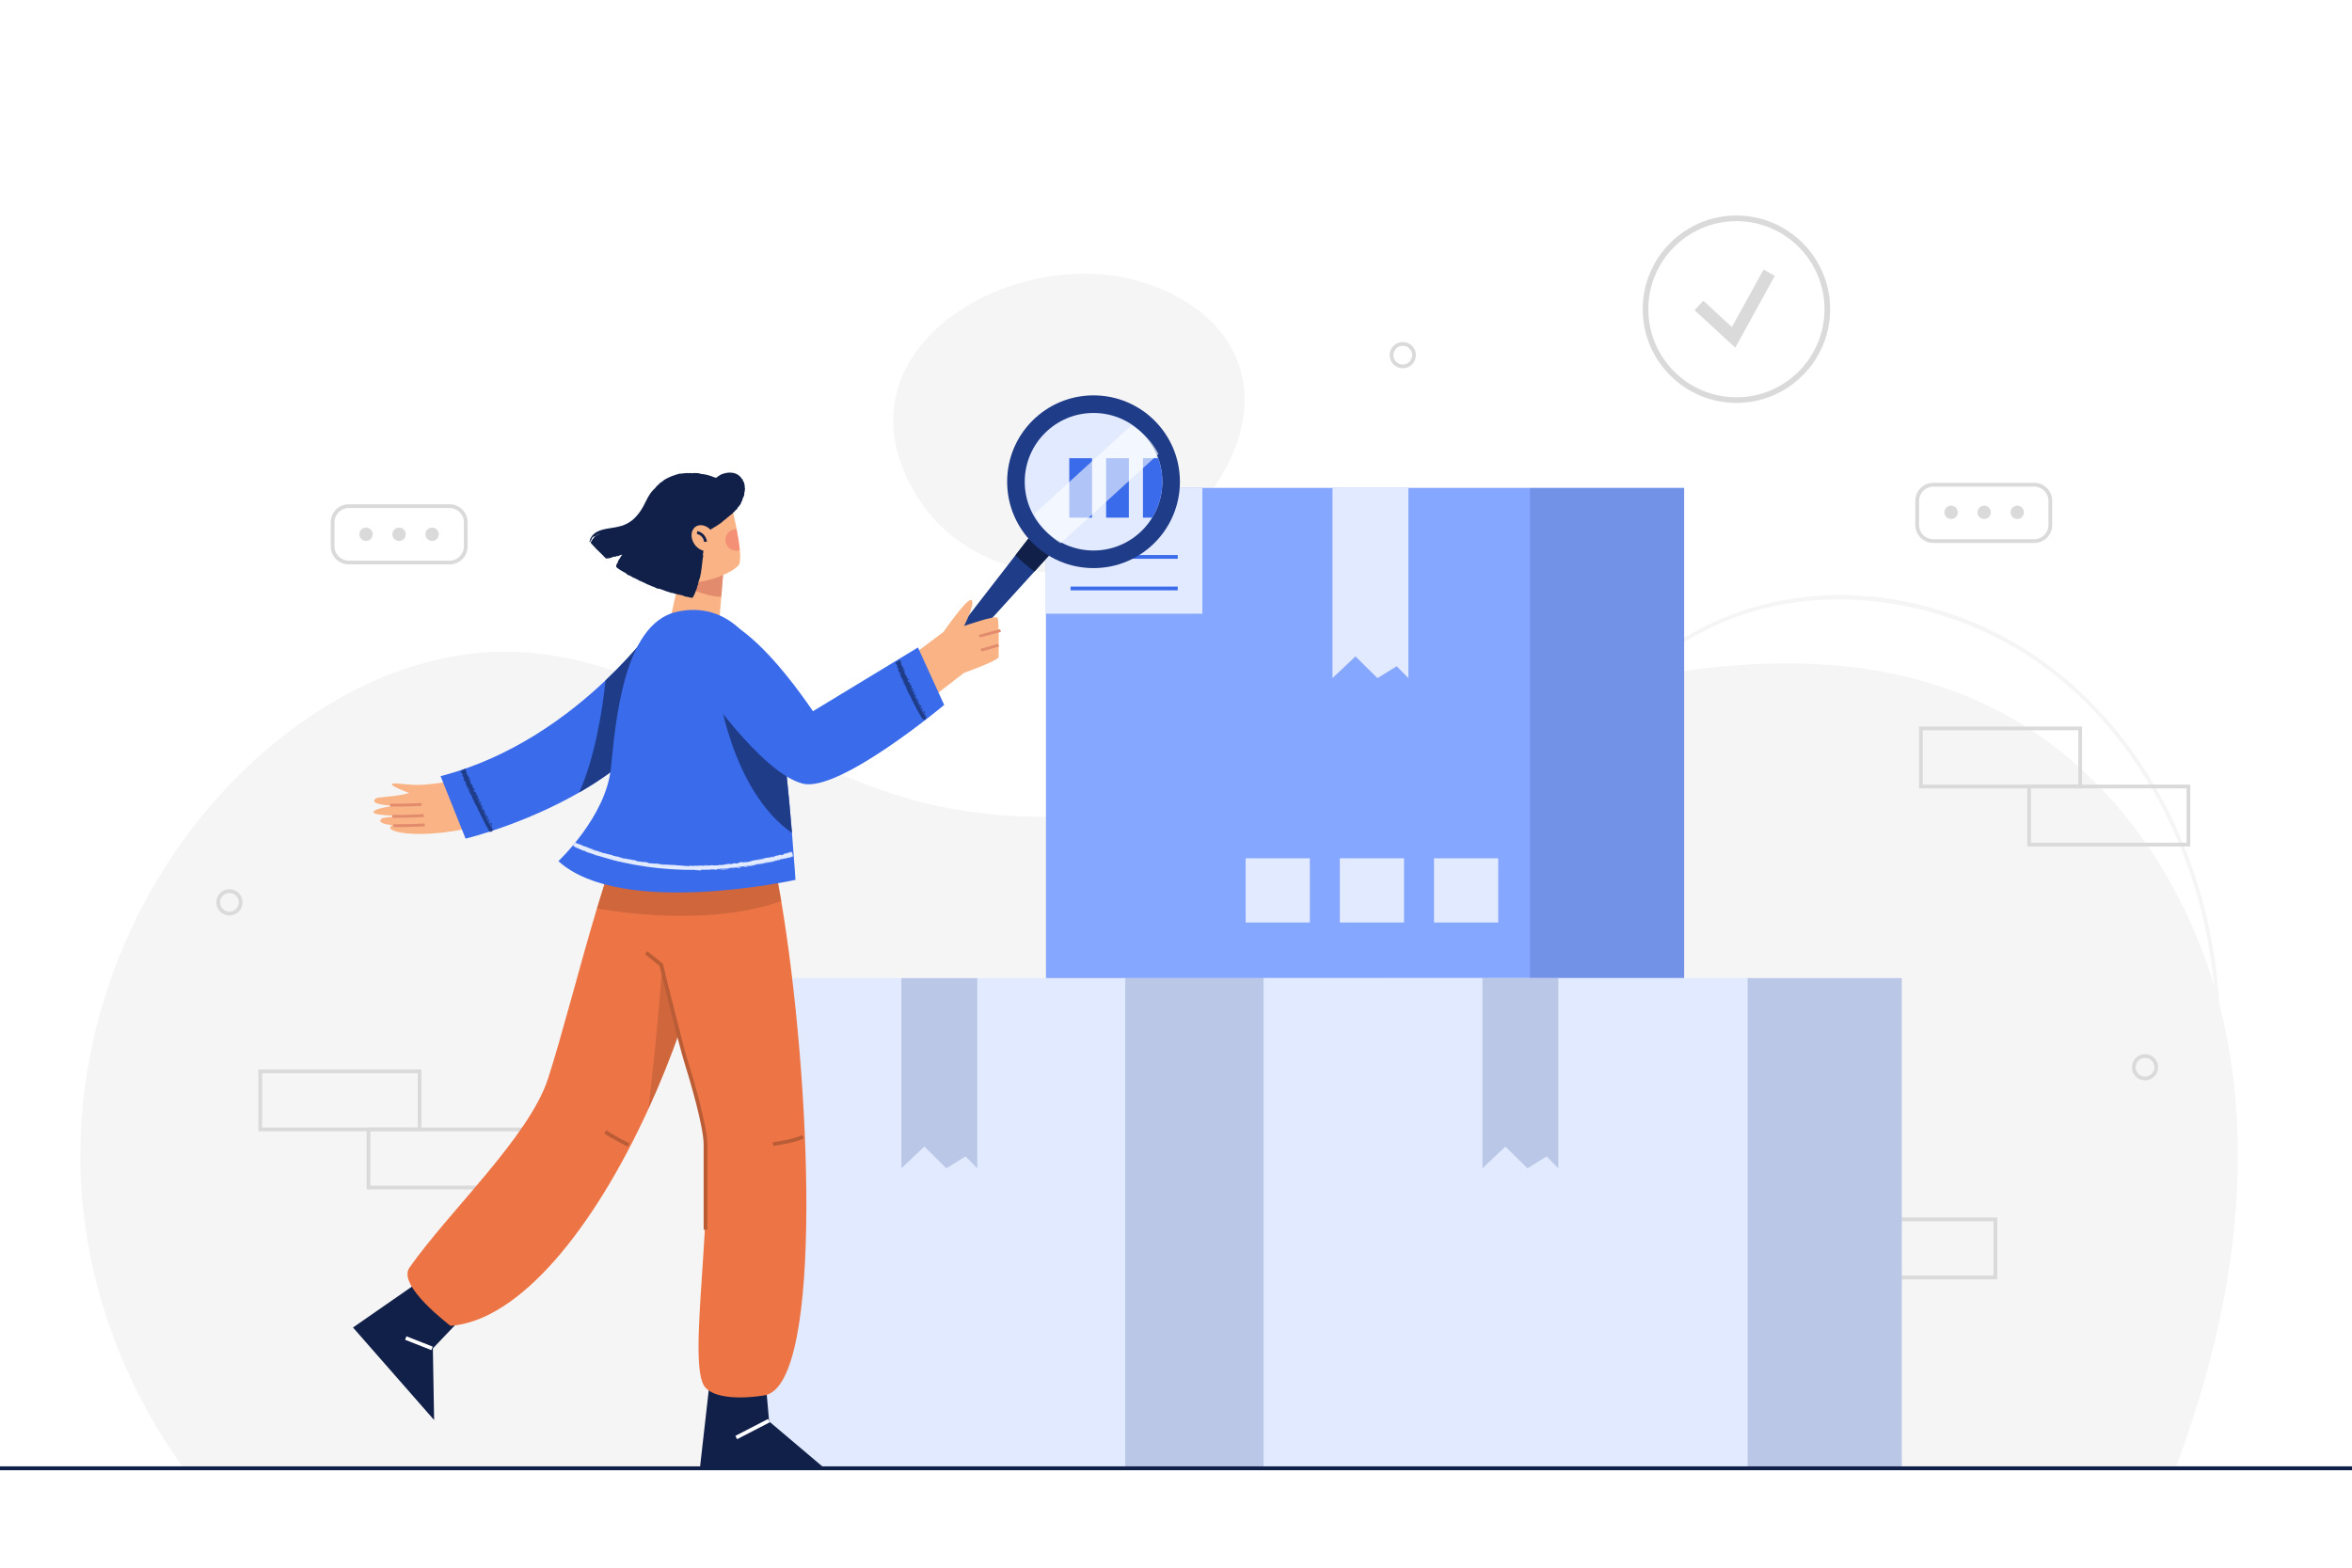 <?xml version="1.0" encoding="utf-8"?>
<!-- Generator: Adobe Illustrator 27.5.0, SVG Export Plug-In . SVG Version: 6.00 Build 0)  -->
<svg version="1.1" xmlns="http://www.w3.org/2000/svg" xmlns:xlink="http://www.w3.org/1999/xlink" x="0px" y="0px"
	 viewBox="0 0 3000 2000" style="enable-background:new 0 0 3000 2000;" xml:space="preserve">
<g id="BACKGROUND">
	<rect style="fill:#FFFFFF;" width="3000" height="2000"/>
</g>
<g id="OBJECTS">
	<g>
		<g>
			<path style="fill:#F6F5F5;" d="M2752.292,1690.789l-4.399-1.868c65.13-153.406,90.522-301.228,75.468-439.361
				c-17.281-158.575-91.139-300.243-202.636-388.671c-121.406-96.285-291.301-123.328-422.733-67.304
				c-101.753,43.365-177.566,129.312-250.886,212.426c-69.818,79.141-142.008,160.978-236.976,207.159l-2.092-4.296
				c94.109-45.766,165.977-127.239,235.482-206.027c73.67-83.514,149.853-169.871,252.595-213.661
				c135.102-57.577,302.928-30.903,427.58,67.957c112.492,89.215,186.999,232.057,204.42,391.902
				C2843.258,1387.996,2817.749,1536.621,2752.292,1690.789z"/>
			<path style="fill:#F6F5F5;" d="M1191.446,422.225c-55.092,53.058-75.333,130.672-17.026,218.169
				c44.347,66.548,130.431,100.387,209.427,87.941c78.996-12.445,148.433-67.9,183.999-139.528
				c26.307-52.981,28.756-114.066-8.875-162.653c-27.061-34.94-68.019-57.165-110.693-68.659
				C1360.143,333.755,1253.608,362.358,1191.446,422.225z"/>
			<path style="fill:#F6F5F5;" d="M2795.938,1813.027c53.043-161.783,77.221-336.613,41.636-503.109
				c-35.584-166.497-136.516-323.503-287.433-402.316c-211.152-110.271-468.024-52.059-695.076,19.999
				s-468.606,156.426-697.644,90.954C982.29,968.493,830.33,833.61,648.196,831.485c-113.793-1.328-223.11,51.605-309.392,125.807
				c-156.362,134.469-245.898,343.161-235.599,549.134c6.58,131.6,53.876,260.199,131.212,366.767H2774.8
				C2782.245,1853.293,2789.31,1833.244,2795.938,1813.027z"/>
		</g>
		<g>
			<g>
				<path style="fill:#DADADA;" d="M2214.816,514.038c-65.915,0-119.539-53.624-119.539-119.539
					c0-65.914,53.624-119.539,119.539-119.539c65.914,0,119.539,53.624,119.539,119.539
					C2334.355,460.414,2280.73,514.038,2214.816,514.038z M2214.816,282.133c-61.959,0-112.366,50.407-112.366,112.366
					s50.407,112.366,112.366,112.366c61.959,0,112.366-50.407,112.366-112.366S2276.775,282.133,2214.816,282.133z"/>
				<polygon style="fill:#DADADA;" points="2213.378,443.506 2161.435,395.774 2172.567,383.662 2209.082,417.217 2249.45,343.913 
					2263.86,351.846 				"/>
			</g>
			<g>
				<path style="fill:#DADADA;" d="M2594.678,692.697h-128.733c-12.64,0-22.923-10.282-22.923-22.922v-30.851
					c0-12.64,10.282-22.925,22.923-22.925h128.733c12.64,0,22.922,10.285,22.922,22.925v30.851
					C2617.601,682.415,2607.318,692.697,2594.678,692.697z M2465.945,620.78c-10.002,0-18.141,8.139-18.141,18.143v30.851
					c0,10.002,8.139,18.141,18.141,18.141h128.733c10.002,0,18.141-8.139,18.141-18.141v-30.851
					c0-10.004-8.139-18.143-18.141-18.143H2465.945z"/>
				<g>
					
						<ellipse transform="matrix(0.924 -0.383 0.383 0.924 -61.009 1001.986)" style="fill:#DADADA;" cx="2488.162" cy="654.349" rx="8.52" ry="8.52"/>
					
						<ellipse transform="matrix(0.924 -0.383 0.383 0.924 -57.8 1018.116)" style="fill:#DADADA;" cx="2530.312" cy="654.349" rx="8.52" ry="8.52"/>
					
						<ellipse transform="matrix(0.924 -0.383 0.383 0.924 -54.592 1034.246)" style="fill:#DADADA;" cx="2572.463" cy="654.349" rx="8.52" ry="8.52"/>
				</g>
			</g>
			<g>
				<path style="fill:#DADADA;" d="M573.534,720.039H444.801c-12.64,0-22.925-10.285-22.925-22.925v-30.851
					c0-12.64,10.285-22.925,22.925-22.925h128.733c12.64,0,22.922,10.285,22.922,22.925v30.851
					C596.457,709.755,586.174,720.039,573.534,720.039z M444.801,648.12c-10.004,0-18.143,8.139-18.143,18.143v30.851
					c0,10.004,8.139,18.143,18.143,18.143h128.733c10.002,0,18.141-8.139,18.141-18.143v-30.851
					c0-10.004-8.139-18.143-18.141-18.143H444.801z"/>
				<g>
					
						<ellipse transform="matrix(0.16 -0.987 0.987 0.16 -280.678 1033.48)" style="fill:#DADADA;" cx="467.017" cy="681.689" rx="8.52" ry="8.52"/>
					
						<ellipse transform="matrix(0.16 -0.987 0.987 0.16 -245.279 1075.087)" style="fill:#DADADA;" cx="509.167" cy="681.689" rx="8.52" ry="8.52"/>
					
						<ellipse transform="matrix(0.16 -0.987 0.987 0.16 -209.88 1116.693)" style="fill:#DADADA;" cx="551.318" cy="681.689" rx="8.52" ry="8.52"/>
				</g>
			</g>
			<g>
				<path style="fill:#DADADA;" d="M675.632,1517.374H467.635v-78.896h207.997V1517.374z M472.417,1512.592h198.434v-69.333H472.417
					V1512.592z"/>
				<path style="fill:#DADADA;" d="M537.565,1443.26H329.568v-78.895h207.997V1443.26z M334.349,1438.478h198.434v-69.332H334.349
					V1438.478z"/>
			</g>
			<g>
				<path style="fill:#DADADA;" d="M2793.761,1079.886h-207.997v-78.896h207.997V1079.886z M2590.546,1075.104h198.434v-69.332
					h-198.434V1075.104z"/>
				<path style="fill:#DADADA;" d="M2655.694,1005.772h-207.997v-78.896h207.997V1005.772z M2452.479,1000.99h198.434v-69.332
					h-198.434V1000.99z"/>
			</g>
			<path style="fill:#DADADA;" d="M2547.512,1632.126h-207.997v-78.896h207.997V1632.126z M2344.296,1627.345h198.434v-69.332
				h-198.434V1627.345z"/>
			<path style="fill:#DADADA;" d="M2736.005,1378.303c-9.227,0-16.735-7.509-16.735-16.735c0-9.227,7.508-16.735,16.735-16.735
				c9.227,0,16.735,7.509,16.735,16.735C2752.74,1370.794,2745.231,1378.303,2736.005,1378.303z M2736.005,1349.613
				c-6.593,0-11.954,5.36-11.954,11.954c0,6.593,5.361,11.954,11.954,11.954s11.954-5.361,11.954-11.954
				C2747.958,1354.974,2742.598,1349.613,2736.005,1349.613z"/>
			<path style="fill:#DADADA;" d="M1789.258,469.809c-9.227,0-16.735-7.508-16.735-16.735s7.509-16.735,16.735-16.735
				c9.227,0,16.735,7.509,16.735,16.735S1798.485,469.809,1789.258,469.809z M1789.258,441.12c-6.593,0-11.954,5.363-11.954,11.954
				c0,6.591,5.36,11.954,11.954,11.954c6.593,0,11.954-5.363,11.954-11.954C1801.212,446.483,1795.852,441.12,1789.258,441.12z"/>
			<path style="fill:#DADADA;" d="M292.635,1167.915c-9.227,0-16.735-7.508-16.735-16.735s7.509-16.735,16.735-16.735
				s16.735,7.508,16.735,16.735S301.862,1167.915,292.635,1167.915z M292.635,1139.225c-6.591,0-11.954,5.361-11.954,11.954
				s5.363,11.954,11.954,11.954s11.954-5.361,11.954-11.954S299.226,1139.225,292.635,1139.225z"/>
		</g>
		<g>
			<g>
				<rect x="952.727" y="1247.819" style="fill:#E2EAFF;" width="814.034" height="625.373"/>
				<rect x="1435.213" y="1247.819" style="opacity:0.2;fill:#1F3C88;" width="331.548" height="625.373"/>
				<polygon style="opacity:0.2;fill:#1F3C88;" points="1246.553,1490.483 1231.611,1475.337 1207.105,1490.483 1179.014,1462.785 
					1149.727,1490.483 1149.727,1247.819 1246.553,1247.819 				"/>
			</g>
			<g>
				<rect x="1334.118" y="622.424" style="fill:#86A7FF;" width="814.033" height="625.373"/>
				<rect x="1334.118" y="622.424" style="fill:#E2EAFF;" width="199.509" height="160.507"/>
				<g>
					<rect x="1365.536" y="748.334" style="fill:#3A6BEA;" width="136.673" height="4.782"/>
					<rect x="1365.536" y="708.09" style="fill:#3A6BEA;" width="136.673" height="4.781"/>
				</g>
				<rect x="1951.446" y="622.424" style="opacity:0.2;fill:#1F3C88;" width="196.705" height="625.373"/>
				<polygon style="fill:#E2EAFF;" points="1796.431,865.088 1781.489,849.942 1756.983,865.088 1728.891,837.39 1699.604,865.088 
					1699.604,622.424 1796.431,622.424 				"/>
				<g>
					<rect x="1588.832" y="1094.996" style="fill:#E2EAFF;" width="81.884" height="81.884"/>
					<rect x="1708.968" y="1094.996" style="fill:#E2EAFF;" width="81.884" height="81.884"/>
					<rect x="1829.105" y="1094.996" style="fill:#E2EAFF;" width="81.884" height="81.884"/>
				</g>
			</g>
			<g>
				<rect x="1611.754" y="1247.819" style="fill:#E2EAFF;" width="814.033" height="625.373"/>
				<rect x="2229.083" y="1247.819" style="opacity:0.2;fill:#1F3C88;" width="196.705" height="625.373"/>
				<polygon style="opacity:0.2;fill:#1F3C88;" points="1987.693,1490.483 1972.75,1475.337 1948.245,1490.483 1920.153,1462.785 
					1890.866,1490.483 1890.866,1247.819 1987.693,1247.819 				"/>
			</g>
		</g>
		<g>
			<g>
				<polygon style="fill:#F9B384;" points="923.799,713.668 919.974,761.388 916.053,809.872 851.502,805.713 873.593,705.922 
					898.791,709.795 				"/>
				<path style="fill:#E28B6D;" d="M923.799,713.668l-3.825,47.72c-17.991,0.395-52.756-15.046-52.756-15.046l10.248-30.57
					l21.326-5.977L923.799,713.668z"/>
				<path style="fill:#F9B384;" d="M941.969,721.222c-7.459,8.655-38.491,24.147-70.719,21.852l-25.295-54.605l37.965-55.227
					l45.425-2.869c0,0,5.929,22.187,10.28,44.755c1.769,9.372,3.299,18.792,4.017,26.681
					C944.551,711.277,944.264,718.593,941.969,721.222z"/>
				<g>
					<path style="fill:#102048;" d="M791.088,727.288c-0.064,0.006-0.122,0.027-0.174,0.074
						C791.028,727.36,791.077,727.332,791.088,727.288z"/>
					<path style="fill:#102048;" d="M831.886,748.182l-0.526-0.118C831.691,748.18,831.825,748.201,831.886,748.182z"/>
					<path style="fill:#102048;" d="M792.11,708.155c0.062-0.045,0.069-0.049,0.115-0.083c-0.273,0.1-0.643,0.236-1.244,0.457
						L792.11,708.155z"/>
					<path style="fill:#102048;" d="M896.092,714.846l-0.056,0.613C896.065,715.183,896.099,715.006,896.092,714.846z"/>
					<path style="fill:#102048;" d="M869.945,759.86c0.189-0.022,0.49,0.024,0.781,0.071
						C870.365,759.835,870.072,759.78,869.945,759.86z"/>
					<path style="fill:#102048;" d="M753.053,687.101c-0.475,0.758-0.812,1.47-1.002,2.25
						C752.282,688.574,752.713,687.859,753.053,687.101z"/>
					<path style="fill:#102048;" d="M938.248,651.024l-0.06,0.197C938.287,651.074,938.284,651.031,938.248,651.024z"/>
					<path style="fill:#102048;" d="M754.553,688.528c-0.066,0.025-0.135,0.071-0.205,0.112c-0.053,0.143-0.121,0.288-0.206,0.429
						L754.553,688.528z"/>
					<path style="fill:#102048;" d="M895.862,604.741c0.012,0.002,0.018,0.003,0.032,0.006c0.07-0.002,0.123-0.004,0.196-0.006
						L895.862,604.741z"/>
					<path style="fill:#102048;" d="M890.893,603.616c0.357,0.025,0.702,0.049,1.086,0.076
						C891.411,603.59,891.109,603.577,890.893,603.616z"/>
					<path style="fill:#102048;" d="M752.05,689.352l-0.455,1.303C751.791,690.204,751.926,689.776,752.05,689.352z"/>
					<path style="fill:#102048;" d="M838.875,618.992c0.118-0.137,0.239-0.257,0.357-0.374
						C839.058,618.76,838.945,618.887,838.875,618.992z"/>
					<path style="fill:#102048;" d="M866.371,758.853c-0.111-0.049-0.268-0.101-0.401-0.151
						C865.912,758.741,865.93,758.783,866.371,758.853z"/>
					<path style="fill:#102048;" d="M950.302,623.432c-0.168-0.298-0.29-0.827-0.329-1.446c-0.034-0.619-0.043-1.343-0.109-2.058
						c-0.045-1.418-0.338-2.788-0.677-2.933c-0.025-0.641-0.136-1.289-0.214-1.946c-0.176-0.003-0.646-0.243-1.354-1.634
						c-0.491-1.406-0.108-1.234-0.168-1.73c-0.362-0.19-0.692-0.381-1.078-0.533c-1.028-1.91-2.678-3.772-4.76-5.185
						c-2.078-1.424-4.562-2.369-7.073-2.779c-5.08-0.858-10.018,0.322-14.104,1.827c-1.486,0.749-3.082,1.664-4.588,2.782
						c-0.382,0.272-0.776,0.538-1.139,0.841l-0.557,0.443c-0.17,0.138-0.456,0.353-0.343,0.283c-0.093,0.1-0.194,0.22-0.304,0.305
						c-0.092-0.039-0.18-0.08-0.272-0.131c0.032-0.017,0.052-0.038,0.075-0.059l-0.139-0.102l-0.068-0.05
						c0.018,0.003-0.089-0.041-0.164-0.072l-0.236-0.098c-0.63-0.263-1.26-0.525-1.894-0.768l1.348,0.632
						c0.414,0.204,1.051,0.489,0.957,0.509l-0.067,0.006l-0.034,0.004l-0.135-0.032c-0.199-0.05-0.391-0.098-0.582-0.145
						c-0.382-0.096-0.755-0.21-1.16-0.35c-4.097-1.737-9.76-3.648-15.238-4.267c-1.807,0.043-2.361-0.186-2.901-0.454
						c-0.539-0.255-1.057-0.587-2.789-0.503c0.299-0.037,0.419-0.13,0.69-0.174c-1.851-0.068-3.268-0.152-4.7-0.104
						c-0.714,0.014-1.427,0.025-2.192,0.062c-0.765,0.066-1.584,0.138-2.51,0.218c0.217-0.361-0.385-0.372-0.998-0.334
						c-0.615,0.062-1.239,0.168-1.076-0.029l-0.303,0.306c-0.824-0.161-2.769-0.18-2.501-0.386l-1.614,0.494l-0.164-0.293
						c-2.188,0.056-6.786,1.052-8.038,0.711c-2.648,0.718-6.028,1.758-9.513,3.043c-1.709,0.736-3.506,1.379-5.162,2.267
						c-0.836,0.424-1.684,0.81-2.482,1.251c-0.786,0.464-1.555,0.92-2.301,1.361c-0.727,0.678-2.333,1.891-3.582,2.849
						c-0.518,0.243-1.066,0.455-1.566,0.73c-1.14,1.151-2.144,2.571-3.372,3.422c-0.023-0.037-0.002-0.102,0.057-0.192
						c-1.077,1.209-2.304,2.179-3.097,3.498c-1.008,1.186-2.094,2.259-2.273,2.05c-0.028,0.323-0.554,0.919-1.119,1.474
						c-0.612,0.679-1.26,1.312-1.26,1.312s-0.208,0.287-0.602,0.83c-0.383,0.549-0.994,1.331-1.685,2.384
						c-0.654,1.073-1.452,2.381-2.374,3.89c-0.888,1.526-1.739,3.324-2.75,5.269c-0.45,0.896-0.919,1.833-1.407,2.805
						c-0.491,0.944-0.935,1.97-1.508,2.944c-0.557,0.985-1.132,2.001-1.721,3.043c-0.597,1.035-1.292,2.028-1.952,3.083
						c-2.738,4.127-6.112,8.245-10.164,11.653c-2.079,1.621-4.223,3.215-6.596,4.435c-2.361,1.237-4.818,2.323-7.413,3.112
						c-5.165,1.646-10.67,2.418-16.087,3.275c-5.376,0.859-10.852,1.936-15.314,4.402c-0.56,0.273-1.087,0.609-1.594,0.957
						c-0.504,0.349-1.014,0.649-1.466,1.025c-0.892,0.769-1.769,1.448-2.435,2.264c-0.343,0.39-0.675,0.769-0.997,1.135
						c-0.296,0.383-0.543,0.78-0.795,1.15c-0.241,0.374-0.474,0.733-0.697,1.078c-0.21,0.349-0.357,0.711-0.518,1.042
						c-0.09,0.412-0.382,1.094-0.552,1.604c-0.153,0.518-0.152,0.875,0.174,0.604c-0.613,1.471-1.417,1.912-1.284,2.315
						c1.14-1.851,0.414,0.9,1.67-0.792l-0.518,1.204c0.072,0.33,0.576-1.699,0.779-1.241l-0.33-0.587
						c0.526-0.939,1.008-1.348,1.356-1.569c0.181-0.48,0.198-0.967,0.389-1.569c0.244-0.563,0.653-1.269,1.595-2.093
						c-0.163,0.163-0.283,0.361-0.425,0.54c1.357-1.501,1.125-0.626,1.47-0.868l-0.321,0.3l1.394-0.937
						c-0.515,0.358-1.075,0.983-1.399,1.411c-0.329,0.425-0.373,0.707-0.047,0.286c1.779-1.481-0.532,0.32,0.678-0.928
						c0.768-0.77,0.74-0.333,0.821-0.172c0.446-0.452,0.991-0.789,1.483-1.189c0.099,0.249-1.014,0.738-0.239,0.495l0.875-0.82
						l0.959-0.72c0.662,0.314,2.174-1.498,3.444-1.292c-0.342,0.166-0.514,0.262-0.586,0.319c-4.64,1.892-8.468,5.088-11.089,11.079
						c4.734,5.505,9.701,10.568,14.873,15.238c-0.275-0.084-0.51-0.139-0.775-0.249l1.568,0.953
						c0.162,0.145,0.325,0.289,0.487,0.433c0.154,0.348,1.018,1.28-0.118,0.45c0.923,0.771,1.779,1.487,2.779,2.273
						c0.002,0.096,0.012,0.196,0.018,0.294c0.259,0.198,0.631,0.651,1.255,0.689c0.607,0.045,1.277-0.101,1.854-0.222
						c1.156-0.273,1.964-0.497,1.762,0c2.645-1.013,3.642-1.19,6.759-2.438c-1.169,0.598-0.365,0.469,0.257,0.366
						c0.629-0.106,1.16-0.208,0.106,0.246c1.245-0.22,1.494-0.808,2.612-1.28c0.918-0.133,0.18,0.583-0.722,1.072l1.151-0.62
						l-0.067,0.115l1.123-0.667c0.828-0.061-0.15,0.514,0.757,0.239l0.654-0.647c0.15,0.021,0.286,0.049,0.409,0.08
						c-0.025-0.174,0.686-0.523,1.515-0.874l-0.156,0.149l1.053-0.484c-1.329,0.758,0.675-0.18-0.279,0.474
						c0.289-0.11,0.462-0.177,0.67-0.256c0.113-0.048,0.237-0.101,0.39-0.166c0.039-0.017,0.081-0.035,0.124-0.054
						c0.038-0.014,0.119-0.063,0.066-0.003c-0.046,0.073-0.096,0.153-0.153,0.243c0,0-0.087,0.157-0.204,0.352l0.725-0.679
						c-0.615,1.28-0.901,0.741-1.759,2.011l0.654-0.514c-1.114,1.299-1.416,1.909-1.729,2.592c-0.294,0.654-0.577,1.359-1.194,2.126
						c0.382-0.81-0.218-0.448-0.105-0.475c-0.254,0.545-0.67,1.304-1.034,2.097l-0.264,0.606c-0.111,0.277-0.22,0.549-0.326,0.815
						c-0.22,0.586-0.381,1.122-0.502,1.67c-0.357,0.337-0.606,0.57-0.869,1.03c-0.233,0.463-0.614,1.161-0.763,2.511
						c0.007,0.957,0.193,1.506,0.434,1.821c0.234,0.315,0.454,0.436,0.784,0.559c0.274,0.257,0.628,0.553,1.014,0.862
						c1.715,1.13,2.947,1.799,2.904,2.07c0.416-0.039,1.051,0.742,1.833,0.971l0.074,0.196l0.053-0.322
						c1.829,1.865,3.85,1.874,5.771,3.643l-0.426-0.142l1,0.416c0.083,0.198-0.339,0.058-0.469,0.185l4.35,2.465l-0.753-0.676
						c0.93,0.49,1.701,0.544,2.682,1.257c-1.988-0.508,1.468,0.772,1.594,1.231l-1.009-0.383c1.316,0.643,1.316,0.643,1.348,0.316
						c1.742,0.76,0.889,1.137,2.618,1.596c-0.372-0.186-0.75-0.359-1.116-0.558c-0.25-0.324,0.659-0.138,1.409,0.219
						c0.158,0.127,0.631,0.503,0.041,0.263c1.4,0.539,3.359,1.644,4.005,1.817c0.692,0.434,0.361,0.516-0.069,0.401
						c3.023,1.081,1.295,0.647,4.332,1.707l-0.118,0.137l1.088,0.256c0.432,0.32,0.857,0.656,1.296,0.961l-0.432-0.423
						c0.98,0.378,1.637,0.51,2.731,1.07l-0.554,0.047c2.797,0.989,3.005,1.729,5.773,2.388c0.163,0.113-0.276,0.032-0.5-0.011
						c2.586,0.556,1.682,1.133,4.315,1.61c-0.182,0.027,0.051,0.223-0.071,0.257l1.185,0.245l-0.205,0.294l1.093-0.152l0.573,0.582
						l0.494-0.001c0.983,1.051,2.85,1.2,4.354,2.204l-0.145-0.508c4.46,0.543,9.437,3.604,14.688,4.636l-0.186,0.305l2.223,0.216
						c1.062,0.573-0.762,0.096-0.454,0.361c2.318,0.439,1.081-0.234,3.742,0.381c1.289,0.587-0.535,0.119-1.203,0.068
						c2.512,0.518,6.213,1.275,7.926,1.889c0.051-0.035,0.174-0.067,0.088-0.109c1.69,0.277,3.837,0.947,5.671,1.352
						c-0.082,0.144-0.54,0.062-1.003-0.013c0.652,0.175,1.525,0.494,2.124,0.469l-0.756,0.128c1.388,0.4,4.157,0.747,4.395,1.151
						c-0.07-0.084-0.073-0.185,0.092-0.23c0.184-0.041,0.378-0.06,1.463,0.188c0.511,0.376,1.946,0.664,3.513,0.878
						c0.392,0.057,0.799,0.117,1.214,0.178l0.31,0.047c0.091-0.011,0.241,0.104,0.264-0.054l0.297-0.604
						c0.4-0.797,0.81-1.553,1.241-2.211c-0.088,0.432-1.212,2.598-0.887,2.003c0.866-1.351,1.435-2.857,1.883-4.218l-0.004,0.522
						l0.373-0.904l0.288-0.72c0.153-0.385,0.296-0.771,0.416-1.159l0.753-2.322c0.364-0.246,0.719-1.333,1.012-2.299
						c0.284-0.967,0.464-1.819,0.607-1.605c0.516-1.634-0.64,1.306-0.07-0.782c0.392-0.488,0.441-1.902,0.743-1.722l-0.021,0.233
						l0.365-1.46l0.079,1.005c0.267-1.277,0.191-2.278-0.053-2.405c0.462-1.14,0.732-2.86,1.138-3.336l-0.015,0.46
						c0.593-3.367,2.076-5.374,1.957-8.124c0.081-0.189,0.161-0.151,0.086,0.262l0.378-2.075l0.167,0.537l0.151-3.502l0.164,0.07
						c0.409-2.262,0.798-5.831,1.067-8.762l0.032,0.447c0.097-3.221,0.502-3.065,0.55-5.422c0.037,0.087,0.047,0.167,0.048,0.253
						l0.191-2.103l0.125,0.479c-0.222-1.59,0.871-4.412,0.475-3.478c-0.093-0.896-0.166-2.429-0.362-2.705
						c0.146-2.294,0.262-0.544,0.51-1.954c0.138-1.658-0.15-1.97,0.149-4.208l0.17,0.057c0.027-1.054-0.057-1.715-0.004-3.181
						l0.06,0.44c-0.243-2.407,0.659-2.959-0.018-4.868c0.187-0.996,0.141-2.904,0.487-2.8c-0.093-2.989-0.166-5.309-0.258-8.27
						c0.288-0.233,0.282-0.393,0.245-0.718c-0.018-0.163-0.043-0.367-0.042-0.642c0.001-0.193,0.007-0.161,0.022-0.209
						c0.016-0.036,0.042-0.074,0.083-0.11l-0.303-0.025c-0.005-0.178,0.009-0.36,0.041-0.521c0.117-0.042,0.236-0.08,0.351-0.112
						l0.172-0.045l0.279-0.101l0.137-0.048l0.305-0.143l0.653-0.311c0.435-0.211,0.872-0.422,1.311-0.635
						c1.748-0.86,3.493-1.781,5.122-2.83l0.27,0.193l0.618-0.773c4.347-2.478,9.825-5.967,13.096-8.3
						c0.982-0.891,2.384-2.353,4.12-3.524l-0.15,0.165c2.809-2.332,5.741-4.833,8.865-7.38c-0.103,0.26,0.258,0.065-0.027,0.424
						c0.496-0.88,1.741-1.613,2.39-2.195l-0.904,0.523c0.658-0.973,2.017-1.957,2.605-2.204l1.051-1.555
						c0.106-0.066,0.27-0.169,0.323-0.154l0.109-0.346c0.326-0.139,0.641-0.302,0.962-0.458c0.124-0.201,0.579-0.78,1.028-1.411
						c0.438-0.65,0.858-1.368,0.954-1.786c0.23-0.037,1.381-1.407,0.61-0.257c1.44-1.823,2.812-3.762,3.992-5.949l-0.68,0.937
						c-0.167-0.012-0.026-0.521,0.234-1.136c0.23-0.652,0.565-1.43,0.867-1.932c-0.416,1.499,0.38,0.265,0.791-0.218
						c0.174-0.936-0.534,0.663-0.517,0.139c0.227-1.171,0.977-3.509,1.256-4.084l-0.093,0.71c0.371-1.556,1.107-2.114,1.45-3.699
						c0.135-1.445,0.47-2.496-0.074-2.283c0.259-2.078,0.502-0.736,0.654-1.407c-0.069-0.52,0.03-1.508,0.154-2.426
						C950.027,624.485,950.162,623.628,950.302,623.432z"/>
					<path style="fill:#102048;" d="M772.183,711.874c0.006,0.096,0.008,0.189,0.018,0.287
						C772.989,712.705,773.018,712.627,772.183,711.874z"/>
					<path style="fill:#102048;" d="M833.48,624.4c-0.009,0.072,0.003,0.113,0.026,0.14
						C833.511,624.486,833.505,624.438,833.48,624.4z"/>
					<polygon style="fill:#102048;" points="772.183,711.874 772.183,711.874 772.183,711.874 					"/>
				</g>
				<path style="fill:#F9B384;" d="M908.582,678.738c5.407,8.038,4.664,18.003-1.661,22.259c-6.325,4.255-15.836,1.188-21.244-6.85
					c-5.408-8.038-4.664-18.003,1.661-22.259C893.664,667.633,903.175,670.7,908.582,678.738z"/>
				<path style="fill:#102048;" d="M898.103,691.373c-0.026-0.336-0.691-8.284-9.381-10.326l0.822-3.493
					c9.061,2.134,11.902,9.822,12.138,13.588L898.103,691.373z"/>
				<path style="opacity:0.4;fill:#EB5D60;" d="M943.642,701.809c-1.435,0.526-2.965,0.813-4.59,0.813
					c-7.603,0-13.771-6.168-13.771-13.771c0-7.603,6.168-13.723,13.771-13.723h0.574C941.395,684.5,942.925,693.92,943.642,701.809z
					"/>
			</g>
			<g>
				<path style="fill:#1F3C88;" d="M1343.778,702.323l-24.31,26.802L1217.557,841.26c-3.589,4.021-9.693,4.438-13.819,0.974
					c-4.126-3.463-4.773-9.548-1.497-13.831l92.941-119.983l22.027-28.399L1343.778,702.323z"/>
				<path style="fill:#102048;" d="M1343.778,702.323l-24.31,26.802c-8.599-6.259-16.746-13.312-24.286-20.706l22.027-28.399
					L1343.778,702.323z"/>
				<circle style="fill:#1F3C88;" cx="1394.808" cy="614.579" r="110.189"/>
				<g>
					<defs>
						<circle id="SVGID_1_" cx="1394.808" cy="614.579" r="87.743"/>
					</defs>
					<clipPath id="SVGID_00000149377651724559017890000017680917005839402672_">
						<use xlink:href="#SVGID_1_"  style="overflow:visible;"/>
					</clipPath>
					
						<rect x="1286.001" y="506.268" style="clip-path:url(#SVGID_00000149377651724559017890000017680917005839402672_);fill:#E2EAFF;" width="239.675" height="239.675"/>
					<g style="clip-path:url(#SVGID_00000149377651724559017890000017680917005839402672_);">
						<rect x="1363.872" y="584.566" style="fill:#3A6BEA;" width="29.016" height="75.836"/>
						<rect x="1410.858" y="584.566" style="fill:#3A6BEA;" width="29.015" height="75.836"/>
						<rect x="1457.843" y="584.566" style="fill:#3A6BEA;" width="29.016" height="75.836"/>
						<rect x="1504.829" y="584.566" style="fill:#3A6BEA;" width="29.016" height="75.836"/>
					</g>
					
						<rect x="1367.866" y="479.558" transform="matrix(0.674 0.739 -0.739 0.674 913.516 -826.096)" style="opacity:0.6;clip-path:url(#SVGID_00000149377651724559017890000017680917005839402672_);fill:#FFFFFF;" width="50.309" height="285.469"/>
				</g>
			</g>
			<g>
				<polygon style="fill:#102048;" points="557.835,1618.88 450.239,1693.571 553.717,1811.616 552.12,1720.237 604.198,1665.665 
									"/>
				<path style="fill:#ED7545;" d="M926.19,1072.284c-0.909,7.125-1.913,14.297-3.012,21.517
					c-3.586,24.195-8.129,48.628-13.484,73.11c-2.391,10.902-4.973,21.804-7.698,32.658c-9.85,39.591-21.756,78.991-35.383,117.291
					c-12.001,33.71-25.246,66.559-39.591,97.878c0,0.048,0,0.048,0,0.096c-69.906,152.914-164.437,269.966-252.274,276.66
					c0,0-68.615-51.258-52.597-74.114c50.206-71.723,153.009-167.354,176.917-241.468c18.505-57.379,39.017-139.334,62.304-216.843
					c13.006-43.177,26.824-84.968,41.695-120.351c2.773-6.599,5.547-12.958,8.368-19.03l44.038,20.178L926.19,1072.284z"/>
				<path style="opacity:0.6;fill:#BA5C36;" d="M827.02,1414.738c12.862-106.485,19.477-206.977,19.477-206.977l55.498-8.192
					C883.49,1274.017,857.622,1347.796,827.02,1414.738z"/>
				<polygon style="fill:#102048;" points="907.666,1741.383 892.719,1873.193 1051.705,1873.193 981.044,1813.403 974.25,1737.307 
									"/>
				<path style="fill:#ED7545;" d="M976.396,1779.953c0,0-57.379,10.759-76.505-9.563c-26.107-27.781,15.54-240.273-4.781-338.294
					c-6.885-33.28-17.644-73.444-28.498-115.235c-13.101-50.636-26.346-103.616-32.945-149.519
					c-3.921-27.781-5.499-53.028-3.108-73.54h155.4c3.634,16.974,7.172,35.67,10.519,55.705
					C1034.109,1373.282,1050.988,1762.404,976.396,1779.953z"/>
				<path style="opacity:0.6;fill:#BA5C36;" d="M996.478,1149.505c-17.548,6.359-46.142,14.154-86.785,17.405
					c-21.852,1.769-47.098,2.2-76.026,0.431c-21.995-1.291-46.094-3.921-72.297-8.272c13.006-43.177,26.824-84.968,41.695-120.351
					l52.406,1.148l70.719,32.419c-0.909,7.125-1.913,14.297-3.012,21.517h62.782
					C989.593,1110.775,993.131,1129.471,996.478,1149.505z"/>
				<path style="fill:#BA5C36;" d="M902.282,1568.766H897.5v-108.379c0-23.516-17.758-83.131-25.395-107.674
					c-5.342-17.174-28.39-110.242-30.926-120.491l-18.505-15.036l3.016-3.708l19.747,16.044l0.191,0.775
					c0.255,1.032,25.549,103.336,31.043,120.996c7.7,24.748,25.61,84.924,25.61,109.093V1568.766z"/>
				<path style="fill:#BA5C36;" d="M986.309,1461.952l-0.701-4.725c30.515-4.525,36.903-8.923,37.16-9.105l2.937,3.773
					C1025.042,1452.421,1018.3,1457.217,986.309,1461.952z"/>
				<path style="fill:#BA5C36;" d="M800.8,1462.923c-0.787-0.392-19.383-9.712-30.141-16.885l2.652-3.978
					c10.513,7.009,29.439,16.493,29.628,16.586L800.8,1462.923z"/>
				
					<rect x="532.952" y="1695.606" transform="matrix(0.366 -0.93 0.93 0.366 -1255.304 1584.289)" style="fill:#FFFFFF;" width="4.778" height="36.062"/>
				
					<rect x="936.723" y="1821.781" transform="matrix(0.888 -0.459 0.459 0.888 -730.03 644.035)" style="fill:#FFFFFF;" width="46.938" height="4.783"/>
			</g>
			<g>
				<g>
					<path style="fill:#F9B384;" d="M587.839,995.217c0,0-38.775,6.098-54.734,6.167c-15.958,0.069-36.95-4.377-32.712,0.181
						c2.462,2.647,13.076,6.996,21.556,10.184c-16.925,4.848-39.691,4.763-42.575,6.92c-8.071,6.038,7.717,8.687,24.643,9.312
						c-9.452,1.036-20.978,3.059-25.811,5.916c-9.706,5.737,20.149,7.285,37.682,6.276c-13.521,2.053-26.604,2.413-28.742,4.013
						c-6.332,4.737,2.022,7.388,14.088,8.613c-0.922,0.212-1.651,0.439-2.009,0.707c-11.29,8.446,40.939,19.025,116.754-1.257
						L587.839,995.217z"/>
					<path style="fill:#E28B6D;" d="M497.914,1029.049c-0.194,0-0.303,0-0.318,0l0.005-3.586c0.285,0.019,25.052,0.028,39.929-0.976
						l0.243,3.577C523.697,1029.016,500.875,1029.049,497.914,1029.049z"/>
					<path style="fill:#E28B6D;" d="M500.679,1043.263c-0.194,0-0.301,0-0.315,0l0.005-3.586c0.233,0,25.059,0.028,39.929-0.971
						l0.243,3.577C526.461,1043.23,503.63,1043.263,500.679,1043.263z"/>
					<path style="fill:#E28B6D;" d="M502.124,1055.156c-0.194,0-0.301,0-0.315,0l0.005-3.586c0.238-0.028,25.056,0.028,39.929-0.971
						l0.243,3.577C527.904,1055.123,505.075,1055.156,502.124,1055.156z"/>
				</g>
				<path style="fill:#3A6BEA;" d="M862.834,888.194c-24.482,53.84-74.018,94.053-123.985,122.742
					c-72.058,41.456-144.977,58.957-144.977,58.957l-31.893-79.709c91.471-23.621,163.816-77.987,210.436-122.216
					c38.348-36.34,59.339-65.842,59.339-65.842L862.834,888.194z"/>
				<path style="fill:#1F3C88;" d="M862.834,888.194c-24.482,53.84-74.018,94.053-123.985,122.742
					c20.8-46.572,29.885-107.967,33.567-142.968c38.348-36.34,59.339-65.842,59.339-65.842L862.834,888.194z"/>
				<path style="fill:#3A6BEA;" d="M1014.648,1122.49c0,0-222.342,49.011-302.433-23.908c0,0,60.487-56.422,66.942-118.343
					c5.977-57.378,15.54-184.089,83.677-199.63c65.651-14.966,114.757,38.252,130.297,129.102c0.096,0.622,0.191,1.243,0.335,1.912
					c6.981,41.647,12.91,104.716,16.688,151.049C1013.022,1097.243,1014.648,1122.49,1014.648,1122.49z"/>
				<path style="fill:#1F3C88;" d="M1010.154,1062.673c-78.704-54.988-94.722-187.628-94.722-187.628l78.035,36.579
					C1000.447,953.271,1006.376,1016.34,1010.154,1062.673z"/>
				<path style="fill:#F9B384;" d="M1170.684,830.714l32.863-24.647c0,0,31.369-45.56,35.85-40.331
					c4.481,5.228-9.709,32.862-9.709,32.862s40.331-14.191,42.572-10.456c2.241,3.734,1.494,45.559,1.494,50.041
					c0,4.481-44.066,20.166-44.066,20.166l-49.294,38.091L1170.684,830.714z"/>
				<path style="fill:#3A6BEA;" d="M907.86,787.782c0,0,41.44-7.969,129.102,119.539l133.883-81.286l33.471,73.317
					c0,0-133.506,111.709-180.105,100.413c-52.597-12.751-130.696-127.508-130.696-127.508L907.86,787.782z"/>
				<g>
					<path style="fill:#E2EAFF;" d="M894.5,1110.098c0.255-0.129,1.587-0.311,0.463-0.357
						C894.714,1109.871,894.456,1109.998,894.5,1110.098z"/>
					<path style="fill:#E2EAFF;" d="M903.806,1109.403c-0.298,0.018-0.6,0.037-0.936,0.058
						C903.29,1109.498,903.567,1109.454,903.806,1109.403z"/>
					<path style="fill:#E2EAFF;" d="M918.917,1109.466c-0.279,0.039-0.518,0.078-0.589,0.119
						C918.494,1109.536,918.694,1109.495,918.917,1109.466z"/>
					<path style="fill:#E2EAFF;" d="M926.967,1108.203c-2.66,0.174-2.976,0.488-5.173,0.637c-0.695-0.355,3.869-0.371,2.572-0.629
						c-1.543,0.14-3.845,0.385-5.065,0.813l-2.474-0.105l0.87,0.394c1,0.06,1.977-0.499,2.615-0.229
						c0.327,0.172-0.668,0.282-1.366,0.378c1.581-0.187,4.36-0.014,7.573-0.347c3.394-0.353,2.524-1.02,4.719-1.457
						c-1.977,0.364-3.958,0.717-5.944,1.029C925.84,1108.493,925.604,1108.374,926.967,1108.203z"/>
					<polygon style="fill:#E2EAFF;" points="931.532,1108.128 931.933,1108.266 931.635,1108.056 					"/>
					<path style="fill:#E2EAFF;" d="M943.843,1106.601l1.774-0.384c-1.9-0.051-3.494,0.042-7.628,0.599
						c-1.027,0.215-2.053,0.454-3.084,0.649c-0.339-0.003-0.538-0.079-0.767-0.138c0.14,0.089-0.684,0.355-0.541,0.428
						c1.478,0.272,3.795-0.554,5.451-0.833c4.439-0.354-0.174,0.245,1.597,0.421c-1.241,0.14-1.297,0.046-3.019,0.23
						c2.756,0.123,6.109-0.684,7.815-1.06C944.935,1106.542,944.796,1106.432,943.843,1106.601z"/>
					<path style="fill:#E2EAFF;" d="M934.121,1107.322c-0.314-0.079-0.713-0.118-1.695,0.12
						C933.581,1107.29,934.019,1107.275,934.121,1107.322z"/>
					<path style="fill:#E2EAFF;" d="M946.381,1106.37c-0.198,0.002-0.52,0.057-0.94,0.143
						C945.661,1106.5,945.94,1106.465,946.381,1106.37z"/>
					<path style="fill:#E2EAFF;" d="M944.546,1106.132l2.183-0.261l-0.88-0.073C945.552,1105.862,944.483,1106.04,944.546,1106.132z
						"/>
					<path style="fill:#E2EAFF;" d="M1011.934,1092.119l-0.008,0.357l-0.74,0.041c0.183-0.052,0.365-0.103,0.543-0.153
						c-0.138-0.503-0.273-0.995-0.407-1.481c-0.1-0.397-0.199-0.789-0.297-1.18c-0.224-0.911-0.447-1.818-0.677-2.752
						c-0.664,0.161-1.341,0.325-2.041,0.495c-0.545,0.137-1.106,0.286-1.691,0.455c-0.701,0.024-0.307-0.159,0.462-0.412
						c0.388-0.12,0.863-0.267,1.343-0.415c0.784-0.227,1.573-0.455,2.227-0.645c0.12,0.364,0.225,0.682,0.31,0.939
						c-0.067-0.29-0.151-0.655-0.244-1.054c-0.589,0.132-1.251,0.281-1.84,0.414c-0.144,0.031-0.284,0.06-0.417,0.089
						c-0.078,0.012-0.152,0.024-0.221,0.035c-0.138,0.019-0.254,0.031-0.339,0.03c-1.291,0.522-3.46,1.341-5.077,1.937
						c1.474-0.807-2.482,0.248-3.562,0.502c0.237,0.113,1.032-0.01,2.664-0.469c-0.141,0.268-2.272,0.779-3.233,1.162
						c2.197-0.423,0.026,0.263,0.627,0.33c2.422-0.608,3.424-1.171,6.027-1.788c-0.101,0.085-0.045,0.156,0.213,0.163
						c-4.449,1.191-8.86,2.308-13.23,3.35c1.478-0.393,2.858-0.765,3.754-0.998c0.032-0.175-1.487-0.036,0.748-0.639
						c-0.914,0.205-0.594-0.068-0.552-0.247c-2.276,0.805-3.585,0.922-4.946,1.47c-1.354,0.093,0.864-0.266-0.49-0.173l-1.834,0.62
						c-1.388,0.264,1.377-0.533-0.784-0.085c-0.218,0.177-1.931,0.703-3.625,1.062l0.47-0.182c-1.271,0.375-3.113,0.686-2.415,0.889
						l-1.593,0.005l0.312,0.174c-3.549,0.697-5.011,0.33-9.534,1.538c1.116-0.145,0.135,0.178-0.445,0.339
						c1.945-0.213,2.319-0.638,4.125-1.024c0.29,0.164-2.2,0.913-0.93,0.82c-2.266,0.239-4.176,0.856-5.244,0.498
						c-2.909,0.53-3.959,1.056-6.956,1.384l0.073-0.101c-0.481,0.476-2.445,0.22-4.579,0.979l1.583-0.171
						c-0.048,0.172-0.806,0.302-1.866,0.504c0.109-0.08,0.109-0.08-0.249-0.1c-0.269,0.329-3.54,0.915-4.009,1.074
						c-2.148,0.329-4.283,0.639-6.407,0.934c0.128-0.025,0.255-0.05,0.377-0.075l-1.646-0.236c0.938-0.091,1.823-0.276,1.766-0.106
						c1.115-0.341,0.577-0.386-0.128-0.448c2.405-0.413,2.834-0.252,4.648-0.845c-4.063,0.221-3.352,0.771-7.997,1.073l-1.186,0.775
						c-1.886,0.186,0.474-0.31-1.297-0.201c-1.881,0.45,2.24,0.111,0.411,0.652c-0.814-0.012-1.941,0.245-2.814,0.439
						c-0.236,0.029-0.475,0.061-0.711,0.089c0.448-0.247-0.001-0.488-0.304-0.516c-0.708,0.22-2.36,0.176-3.603,0.299
						c3.07-0.077-2.544,0.404,0.234,0.379c-0.102,0.141-1.116,0.353-2.176,0.498c-0.351,0.037-0.705,0.08-1.055,0.116
						c-0.375,0.03-0.722,0.047-0.981,0.035c0.068-0.169,1.014-0.233,1.788-0.319c0.593-0.368-1.953,0.034-2.416-0.198
						c-1.429,0.35-4.463,0.796-6.811,1.121c-0.929,0.12-1.746,0.237-2.315,0.35c-0.527,0.043-1.056,0.087-1.581,0.127
						c-0.309-0.087-0.583-0.176-0.262-0.309c-1.274,0.05-1.583,0.281-2.229,0.5c-1.705,0.122-3.398,0.233-5.084,0.334
						c-0.075-0.059-0.432-0.095-0.913-0.12c-1.015-0.08-2.539-0.131-2.915-0.242c-4.678,0.768-4.76-0.337-9.264,0.096
						c-2.794,0.255,0.306,0.285,0.137,0.437c-1.551,0.058-3.111,0.255-4.341,0.16c0.171-0.163,1.093-0.236,2.03-0.209
						c-0.614-0.353-1.714,0.084-3.394-0.132c0.146,0.037,0.753,0.09,0.284,0.175c-4.167-0.021-2.339,0.339-7.758,0.208
						c-0.782,0.089-1.556,0.079-1.424,0.321c-3.075-0.342-1.522-0.321-5.211-0.633c0.129,0.133,1.184,0.437,1.297,0.722
						c-0.234-0.003-0.469-0.003-0.702-0.006c-4.507-0.389-4.784,0.087-7.947-0.358c0.376-0.002,0.821-0.06,1.722,0.015
						c-0.419-0.439-2.801-0.035-4.651-0.19l0.196-0.353c-1.712-0.012-4.676,0.116-6.812-0.244l0.496-0.155
						c-4.375-0.021-9.472-0.428-13.188-0.628l-1.978-0.407c-5.136-0.199,5.067,0.596,1.282,0.785
						c-0.506-0.712-2.661-0.028-5.554-0.56c-1.348-0.388,2.962,0.136,1.466-0.306c-0.674,0.279-1.561-0.046-3.117-0.091
						c0.365-0.266-3.234-0.39-2.236-0.646l-5.506-0.051c-0.855-0.285-2.438-0.438-3.607-0.534c1.331,0.161,1.278,0.254,1.126,0.357
						c-1.454-0.186-2.89-0.38-4.316-0.578c0.443-0.124-2.183-0.923-2.302-1.08c-1.626-0.155-2.917-0.219-4.114-0.271
						c-1.193-0.077-2.292-0.143-3.537-0.271l0.092-0.334c-0.479,0.112-2.501-0.098-2.437,0.053
						c-0.561-0.096-1.115-0.194-1.671-0.291c-0.312-0.093-0.727-0.181-1.429-0.249c-0.073-0.013-0.149-0.026-0.223-0.039
						c0.292-0.297,1.611-0.12,1.684-0.407l-2.036-0.167c0.657-0.016-1.172-0.349-0.536-0.37c-3.772-0.291-5.121-1.133-8.97-1.718
						c0.699,0.179,1.402,0.337,2.106,0.491c-0.056,0.19-1.271-0.05-2.195-0.202c-0.978-0.499-1.604-0.595-3.529-1.137
						c-1.709-0.218-2.732-0.036-4.998-0.578c0.568-0.254-3.712-1.1-4.057-1.512c-0.579,0.268-4.404-0.933-4.767-0.825
						c-1.223-0.24-2.861-0.713-2.798-0.904c0.177,0.033,0.543,0.103,0.922,0.174l-1.193-0.328c0.125-0.012,0.09-0.055,0.233-0.025
						c-1.064-0.289-1.148-0.022-2.484-0.572c0.036-0.09,0.789,0.104,1.411,0.23c-2.832-0.817-5.125-0.846-7.393-1.838
						c-0.525,0.06-3.78-0.948-3.198-0.34c-0.839-0.405-0.407-0.607-2.802-1.283c-1.473-0.084-2.604-0.971-4.47-1.347
						c2.495,0.446,0.042-0.09,2.233,0.272c-1.557-0.675-4.104-0.979-6.853-2.034c-0.26-0.176-0.215-0.267-0.477-0.443
						c-1.07-0.254-2.362-0.389-3.258-1.035l0.043,0.273c-1.833-0.808-4.484-1.703-6.381-2.75l-2.506-0.505
						c-2.732-1.578-6.617-2.906-9.235-3.72c-1.222-0.58-1.903-0.929-1.983-0.972l-0.325,0.616c-0.244,0.388-0.441,0.686-0.476,0.656
						c0.092-0.25,0.301-0.797,0.591-1.476c-0.261,0.462-0.536,0.952-0.813,1.442c-0.24,0.416-0.481,0.833-0.708,1.227
						c-0.194,0.347-0.489,0.909-0.675,1.326c-0.093,0.212-0.179,0.408-0.219,0.567c0.216,0.078,0.417,0.14,0.597,0.179
						c1.002,0.442,1.24,0.631,1.46,0.836c0.217,0.201,0.371,0.397,0.987,0.727c3.623,1.171,10.085,4.854,11.474,4.483
						c-0.692-0.272-1.67-0.706-2.797-1.209c1.198,0.495,2.489,1.014,3.87,1.556l-0.312,0.217c4.55,2.347,9.314,2.742,12.83,4.705
						c1.94,0.569,4.428,1.297,6.188,1.646c0.218,0.069,0.429,0.137,0.649,0.205l-0.071,0.035c0.205,0.05,0.491,0.119,0.808,0.194
						c1.57,0.486,3.198,0.974,4.866,1.463c0.339,0.104,0.678,0.205,1.009,0.297c2.277,0.659,4.642,1.319,7.095,1.973
						c2.586,0.99,4.309,1.12,5.953,1.529c0.094,0.023,0.187,0.047,0.281,0.07c0.581,0.159,1.159,0.361,1.77,0.664l-0.3-0.053
						c0.58,0.205,1.678,0.349,2.602,0.513c-0.192-0.104-0.671-0.258-1.142-0.411c2.046,0.489,4.135,0.973,6.282,1.448
						c0.128,0.07,0.268,0.141,0.457,0.214c0.4,0.037,0.542,0.033,0.553,0.008c4.02,0.877,8.206,1.725,12.567,2.528
						c20.095,3.698,45.593,6.696,75.438,6.696c0.987,0,1.998-0.017,2.995-0.023c-0.589,0.094-0.946,0.196-0.783,0.298
						c1.078-0.037,2.658-0.322,4.255-0.247c-0.679,0.211-2.394,0.198-3.204,0.473c2.586,0.194,1.633-0.175,4.469-0.124l-0.141,0.326
						l2.734-0.166c-1.022-0.438-0.506-0.524-1.165-0.644c1.204-0.025,2.408-0.05,3.624-0.085c1.18,0.023-0.315,0.264-0.156,0.295
						l1.216-0.32c0.655-0.02,1.324-0.052,1.983-0.075l-0.665,0.077l0.218,0.13l0.615-0.214c1.258-0.045,2.52-0.093,3.791-0.148
						c-0.044,0.01-0.082,0.016-0.128,0.027c0.144-0.013,0.274-0.025,0.41-0.038c0.162-0.007,0.32-0.011,0.482-0.019
						c0.011,0.002,0.016,0.004,0.029,0.006c0.996,0.095,0.081,0.46-1.523,0.434c-1.669,0.14-1.536-0.189-2.975,0.08l1.997,0.188
						c2.456-0.126,3.894-0.611,4.904-0.832c1.987-0.101,3.98-0.208,5.998-0.338c-0.664,0.389-4.146,0.142-4.567,0.499
						c2.327-0.147,4.203,0.077,3.714,0.349l2.565-0.315c0.768-0.209-0.097-0.438-1.287-0.564c29.535-1.922,62.38-6.918,97.75-16.735
						l-1.279-4.604c-1.142,0.317-2.273,0.61-3.41,0.917c1.045-0.313,2.244-0.673,3.483-1.044c0.537,1.762,0.938,3.095,1.413,4.849
						c-0.502,0.126-0.985,0.247-1.443,0.362c-0.408,0.09-0.793,0.176-1.15,0.255c-2.947,0.688-5.075,1.417-8.277,2.308
						c-10.625,2.589-21.716,5.277-33.332,7.172l-1.566,0.715c-0.596-0.115-2.755,0.481-2.474,0.146
						c0.638-0.056,1.238-0.207,1.995-0.344c-2.541,0.065-6.569,1.184-9.577,1.49c0.353,0.023,0.901,0.32,0.012,0.527
						c0.159-0.517-3.528,0.569-4.488,0.142c-3.005,0.279-0.05,0.434-3.176,0.79c-0.289,0.328,3.007-0.278,3.601-0.144
						c-0.941,0.364-2.836,0.297-2.649,0.573c5.033-0.537,14.196-2.612,21.74-4.219l-0.75,0.417c1.921-0.47,4.45-1.001,6.894-1.453
						c2.437-0.485,4.794-0.873,6.385-0.985c-0.774-0.069,5.723-1.119,5.016-1.569c1.004-0.094,1.294-0.184,2.691-0.453l0.336-0.266
						c1.969-0.456,1.724-0.079,3.968-0.661c-1.528,0.122,0.091-0.355,0.695-0.718c2.639-0.382,5.712-0.857,8.059-1.259
						c-0.199-0.029-0.434-0.06-1.242,0.044c1.577-0.331,1.248-0.491,1.639-0.682c1.489-0.411,1.42-0.059,1.391,0.116
						c1.32-0.305,2.254-0.673,3.098-1.014c0.422-0.17,0.821-0.333,1.234-0.478c0.568-0.186,1.177-0.361,1.886-0.519
						C1011.995,1092.399,1011.965,1092.261,1011.934,1092.119z M983.252,1093.87c0.361-0.003,1.177-0.092,0.02,0.265
						c3.018-0.715,1.372-1.234,5.447-1.947c-3.506,1.18,0.85,0.189,0.455,0.624c-2.811,0.651-5.609,1.278-8.385,1.87
						C981.683,1094.414,982.53,1094.144,983.252,1093.87z M969.135,1096.563l-0.459,0.532c-0.692,0.129-1.388,0.264-2.077,0.389
						C966.885,1097.239,966.324,1097.123,969.135,1096.563z M958.067,1098.668c-0.458,0.171-0.57,0.307-0.829,0.426
						c-1.25,0.202-2.492,0.392-3.735,0.583C954.886,1099.476,956.497,1098.996,958.067,1098.668z M923.496,1103.222
						c1.185-0.002,3.099-0.379,3.048-0.214c-1.13,0.106-2.263,0.215-3.385,0.312
						C923.323,1103.281,923.453,1103.246,923.496,1103.222z M909.283,1104.298c-0.664,0.037-1.324,0.068-1.985,0.102
						C908.002,1104.3,908.7,1104.275,909.283,1104.298z M898.62,1104.518c1.808-0.188,3.55-0.312,5.551-0.076l1.341-0.32
						c-0.424,0.105-0.093,0.23,0.038,0.366c-4.283,0.201-8.502,0.337-12.654,0.413l-0.207-0.079
						C894.937,1104.862,896.813,1104.692,898.62,1104.518z M774.165,1089.951c0.733,0.166,1.476,0.362,2.27,0.643
						C775.67,1090.38,774.911,1090.166,774.165,1089.951z M861.639,1104.354c-0.102-0.005-0.202-0.013-0.304-0.018
						c0.052-0.008,0.106-0.016,0.176-0.022C861.554,1104.328,861.596,1104.339,861.639,1104.354z M856.868,1103.999
						c0.681,0.022,1.301,0.092,1.796,0.177c-0.625-0.038-1.258-0.071-1.879-0.112
						C856.72,1104.037,856.725,1104.014,856.868,1103.999z M856.096,1103.947c0.023,0.026,0.064,0.052,0.103,0.079
						c-0.141-0.01-0.279-0.021-0.421-0.031C855.891,1103.983,856.011,1103.973,856.096,1103.947z M806.883,1097.73
						c-0.951-0.182-1.885-0.368-2.819-0.553c0.694,0.006,1.454,0.062,2.968,0.493L806.883,1097.73z M793.949,1095.004
						c-0.189-0.431,3.211,0.083,5.339,0.503c0.726,0.264,0.535,0.384,0.503,0.479c-2.274-0.644-3.052-0.573-4.134-0.577
						c-2.606-0.579-5.137-1.17-7.592-1.769C789.792,1093.948,792.131,1094.337,793.949,1095.004z M785.688,1092.915
						c-0.021,0.059,0.028,0.115,0.112,0.169c-0.108-0.027-0.211-0.055-0.319-0.082
						C785.395,1092.928,785.43,1092.891,785.688,1092.915z M755.007,1083.52c4.217,1.535,3.467,0.953,7.492,2.149
						c1.873,1.104-3.98-1.294-0.593,0.206c-1.62-0.379-2.938-0.784-4.074-1.082c-0.572-0.198-1.137-0.395-1.689-0.59
						c0.025,0.006,0.051,0.013,0.076,0.019C755.78,1084.047,753.326,1083.1,755.007,1083.52z M747.413,1080.787
						c1.456,0.618,2.136,0.93,2.566,1.16c-1.187-0.451-2.304-0.886-3.367-1.307C746.731,1080.63,746.957,1080.662,747.413,1080.787z
						"/>
					<path style="fill:#E2EAFF;" d="M1009.083,1086.429c-0.737,0.214-0.886,0.277-1.361,0.384c-0.031,0.055,0.043,0.072,0.176,0.069
						c0.182-0.076,0.351-0.146,0.498-0.207C1008.672,1086.575,1008.906,1086.492,1009.083,1086.429z"/>
					<path style="fill:#E2EAFF;" d="M999.259,1089.32c-0.014-0.01-0.065-0.009-0.075-0.021
						C998.881,1089.401,998.986,1089.384,999.259,1089.32z"/>
					<path style="fill:#E2EAFF;" d="M1008.505,1092.943c0.121-0.026,0.28-0.06,0.412-0.088c0.18-0.044,0.332-0.081,0.513-0.125
						L1008.505,1092.943z"/>
					<path style="fill:#E2EAFF;" d="M1006.473,1094.692c-0.629,0.076-1.486,0.211-2.454,0.372
						C1004.309,1095.108,1004.554,1095.135,1006.473,1094.692z"/>
					<path style="fill:#E2EAFF;" d="M987.218,1099.127c-0.582,0.18-0.225,0.177-0.624,0.353
						C987.819,1099.21,988.212,1099.035,987.218,1099.127z"/>
					<polygon style="fill:#E2EAFF;" points="1002.105,1088.406 1001.25,1088.699 1004.458,1087.71 					"/>
					<path style="fill:#E2EAFF;" d="M985.068,1092.894c0.377-0.111,0.712-0.228,0.904-0.347L985.068,1092.894z"/>
					<path style="fill:#E2EAFF;" d="M950.612,1099.708c0.492-0.096,0.98-0.219,1.468-0.337l-0.537-0.03
						C951.234,1099.473,950.923,1099.592,950.612,1099.708z"/>
					<path style="fill:#E2EAFF;" d="M927.351,1102.281l-2.423,0.328l1.591-0.076C926.47,1102.438,927.051,1102.334,927.351,1102.281
						z"/>
					<path style="fill:#E2EAFF;" d="M829.952,1101.222c-0.347-0.045-0.756-0.098-1.304-0.169
						C828.197,1101.065,828.909,1101.114,829.952,1101.222z"/>
					<polygon style="fill:#E2EAFF;" points="912.715,1103.569 911.462,1103.651 911.689,1103.774 					"/>
					<path style="fill:#E2EAFF;" d="M816.937,1098.892l-0.037,0.154C817.019,1099.015,817.077,1098.973,816.937,1098.892z"/>
					<path style="fill:#E2EAFF;" d="M735.604,1075.373c-0.309-0.191-0.553-0.365-1.075-0.668c0.086,0.126,0.161,0.246,0.224,0.36
						c0.701,0.308,1.243,0.551,1.763,0.882L735.604,1075.373z"/>
					<path style="fill:#E2EAFF;" d="M734.805,1075.153l-0.051-0.088c-0.424-0.178-0.838-0.351-1.223-0.512
						c-0.036,0.061-0.06,0.133-0.088,0.192c0.033-0.057,0.062-0.125,0.095-0.168
						C733.986,1074.807,734.406,1075.004,734.805,1075.153z"/>
					<path style="fill:#E2EAFF;" d="M769.533,1094.03c-0.568-0.237-1.745-0.63-2.225-0.695
						C767.753,1093.495,768.625,1093.812,769.533,1094.03z"/>
					<polygon style="fill:#E2EAFF;" points="768.567,1093.54 769.736,1093.921 768.735,1093.529 					"/>
				</g>
				<g>
					<path style="fill:#1F3C88;" d="M1177.767,918.403c-11.27-13.684-33.7-70.745-34.647-73.166l4.45-1.746
						c0.231,0.586,23.098,58.77,33.886,71.873L1177.767,918.403z"/>
					<g>
						<polygon style="fill:#1F3C88;" points="1177.624,918.23 1178.1,918.063 1177.902,917.592 						"/>
						<path style="fill:#1F3C88;" d="M1180.475,918.175l0.781-0.909c-0.856-0.217-0.981-0.442-1.199-0.524
							c-0.221-0.08-0.426-0.108-1.23-0.107c-0.2,0.455-0.639,1.457-0.186,1.804c0.209-0.246,0.222-0.964,0.696-1.129
							c0.106,0.445-0.317,0.727-0.159,1.294c0.866-0.145,0.149-0.577,0.919-0.956L1180.475,918.175z"/>
						<path style="fill:#1F3C88;" d="M1180.344,916.446c0.163,0.187,0.296,0.392,0.479,0.502
							C1180.705,916.725,1180.75,916.296,1180.344,916.446z"/>
						<path style="fill:#1F3C88;" d="M1180.589,916.055c0.459-0.309,0.561,0.217,0.665,0.231c-0.14-0.282-0.331-0.521-0.575-0.716
							C1180.668,915.715,1180.638,915.877,1180.589,916.055z"/>
						<path style="fill:#1F3C88;" d="M1180.904,914.533c-0.077-0.066-0.153-0.124-0.236-0.179
							C1180.557,914.449,1180.724,914.474,1180.904,914.533z"/>
						<path style="fill:#1F3C88;" d="M1180.179,913.726c-0.17,0.303,0.128,0.388,0.489,0.628c0.013-0.011,0.021-0.019,0.043-0.038
							c0.096-0.321,0.962-0.247,1.146,0.306c0.542,0.531-0.239,0.432,0.499,0.892c0.232-0.149,0.209-0.36,0.291-0.586
							c-0.389-0.464-0.939-0.783-1.401-0.944C1180.779,913.817,1180.383,913.785,1180.179,913.726z"/>
						<path style="fill:#1F3C88;" d="M1180.904,914.533c0.08,0.069,0.155,0.142,0.216,0.225
							C1181.173,914.648,1181.042,914.578,1180.904,914.533z"/>
						<path style="fill:#1F3C88;" d="M1181.375,915.385l-0.027,0.199l0.408,0.023
							C1181.637,915.526,1181.51,915.453,1181.375,915.385z"/>
						<path style="fill:#1F3C88;" d="M1179.131,912.35c0.794-0.382,0.639,1.055,1.296,0.787c-0.445-0.549-0.208-1.333,0.283-1.491
							c-0.223-0.14-0.42-0.315-0.632-0.472C1179.666,911.148,1179.272,911.779,1179.131,912.35z"/>
						<path style="fill:#1F3C88;" d="M1180.253,909.876c-0.089-0.001-0.164-0.022-0.22-0.063
							C1180.107,909.861,1180.181,909.896,1180.253,909.876z"/>
						<path style="fill:#1F3C88;" d="M1176.992,907.432c0.539,0.37,1.091,0.727,1.66,1.06c-0.334,0.01-0.539,0.208-0.837-0.08
							c0.306,0.723,0.846,0.514,1.106,1.102c-0.606,0.599-0.646-0.931-1.087-0.232c0.258,0.374,0.648,0.935,1.435,0.87l-0.099,0.912
							l0.639-0.698c0.072-0.383-0.91-0.114-0.468-0.601c0.284-0.283,0.498-0.077,0.684,0.044c-0.398-0.293-0.049-1.433-0.633-2.149
							C1178.8,906.882,1177.693,907.779,1176.992,907.432z"/>
						<polygon style="fill:#1F3C88;" points="1177.823,906.873 1178.079,906.598 1177.702,906.906 						"/>
						<path style="fill:#1F3C88;" d="M1175.859,905.778l0.944,0.526c-0.019,0.124-0.159,0.267-0.272,0.405
							c0.161-0.135,0.593-0.094,0.725-0.215c0.512-0.771-0.771-0.847-1.138-1.209c-0.307-1.316,0.417-0.163,0.853-0.98
							c0.156,0.327-0.012,0.435,0.187,0.9c0.429-1.14-0.8-1.592-1.25-1.93c-0.001,0.167-0.209,0.32-0.007,0.532l-0.496-0.333
							C1175.098,904.26,1175.172,904.757,1175.859,905.778z"/>
						<path style="fill:#1F3C88;" d="M1176.664,907.213c-0.22-0.269-0.229-0.412-0.143-0.492
							C1176.371,906.907,1176.288,907.088,1176.664,907.213z"/>
						<path style="fill:#1F3C88;" d="M1175.755,903.044c-0.019,0.076,0.044,0.15,0.154,0.232
							C1175.909,903.203,1175.873,903.129,1175.755,903.044z"/>
						<path style="fill:#1F3C88;" d="M1175.145,903.963l-0.233-0.607l-0.224,0.407C1174.77,903.82,1174.976,904.07,1175.145,903.963
							z"/>
						<path style="fill:#1F3C88;" d="M1165.551,881.215c-0.283,0.193-0.336,0.475-0.069,0.903c-0.433,0.129-0.62-0.494-0.979-0.665
							c0.008,0.718-0.481,0.203-0.807,0.533c0.264,0.689,0.93,0.748,1.147,1.515c-0.133,0.017-0.307,0.11-0.404,0.267
							c0.648,0.748,1.689,2.038,1.723,3.04c0.225,0.878,0.698,1.389,1.295,2.19c1.142,3.026,3.026,5.842,4.179,9.137l0.994,0.051
							c-0.309,0.341,0.376,0.729-0.171,0.896c0.012-0.216-0.153-0.336-0.266-0.532c-0.341,1.001,0.959,1.716,1.121,2.629
							c0.09-0.161,0.697-0.638,0.938-0.462c-0.89,0.384,0.496,0.921-0.369,1.669c0.163,0.917,0.763-0.364,1.05,0.528
							c0.549-0.181-0.161-0.915,0.144-1.263c0.54,0.041,0.211,0.83,0.721,0.512c-0.412-1.445-2.764-3.305-4.038-5.212l0.585-0.023
							c-0.853-0.869-1.696-2.55-1.315-3.76c-0.367,0.418-0.502-1.651-1.467-1c0.114-0.38,0.037-0.442-0.05-0.863l-0.381,0.055
							c-0.244-0.542,0.308-0.698-0.013-1.298c-0.263,0.615-0.605,0.23-1.063,0.226c0.17-0.944,0.226-1.974,0.34-2.794
							c-0.121,0.116-0.259,0.251-0.354,0.557c-0.04-0.503-0.44-0.227-0.646-0.27c-0.215-0.401,0.389-0.63,0.692-0.747
							c-0.177-0.837-1.445-0.665-1.331-1.407l-0.372,0.415c-0.472-0.734-0.258-1.626-0.806-2.422
							c0.449-0.707,0.874,0.461,1.312,0.693c0.054-0.237-0.08-0.625,0.079-0.839c-0.495-0.222-1.222-0.638-1.739-0.96
							C1166.177,882.614,1165.637,881.535,1165.551,881.215z"/>
						<path style="fill:#1F3C88;" d="M1166.972,883.474c0.143,0.062,0.271,0.112,0.365,0.133c-0.077-0.066-0.155-0.125-0.181-0.265
							C1167.067,883.367,1167.011,883.414,1166.972,883.474z"/>
						<path style="fill:#1F3C88;" d="M1165.551,881.215c0.023-0.014,0.038-0.037,0.064-0.05
							C1165.534,881.098,1165.529,881.135,1165.551,881.215z"/>
						<path style="fill:#1F3C88;" d="M1166.174,886.939c0.002-0.041-0.01-0.088-0.012-0.131c-0.011-0.055-0.035-0.095-0.043-0.151
							L1166.174,886.939z"/>
						<path style="fill:#1F3C88;" d="M1168.589,886.606c-0.083,0.241-0.143,0.547-0.192,0.886
							C1168.575,887.322,1168.71,887.185,1168.589,886.606z"/>
						<path style="fill:#1F3C88;" d="M1170.526,892.09c0.157,0.122,0.253-0.037,0.456,0.005
							C1170.843,891.754,1170.642,891.713,1170.526,892.09z"/>
						<polygon style="fill:#1F3C88;" points="1166.66,882.471 1166.216,881.88 1165.983,881.693 						"/>
						<path style="fill:#1F3C88;" d="M1158.312,870.139c-0.307,0.828,0.408,1.542,0.61,2.313c0.865,1.199,1.3-0.364,1.908,0.864
							l-1.248,0.286c0.604,1.23,1.161,3.114,2.64,3.73c-0.099,0.157-0.175,0.454-0.485,0.202c0.419,0.815,1.834-0.293,1.944,0.991
							c-1.175-0.725-0.528,0.642-1.366,0.673l-0.156-0.126c0.39,0.675,1.181,1.443,1.34,1.93c0.303-0.112,0.575-0.721,0.892-0.115
							c-0.055-0.278,0.324-0.326,0.632-0.437c-0.62-0.498-0.569-0.941-1.132-1.158c0.225-0.532,0.23,0.188,0.455-0.344l-0.589-0.359
							c-0.075-0.422,0.564,0.221,0.381-0.41c-0.256,0.032-0.713-0.341-0.87-0.83l0.192,0.076c-0.31-0.289-0.339-0.878-0.907-0.421
							l0.453-0.701l-0.405,0.265c-0.258-1.051,0.622-1.874-0.473-2.898c-0.001,0.362-0.356,0.187-0.512,0.062
							c-0.074,0.659,0.616,0.503,0.893,0.976c-0.402,0.265-1.3-0.353-1.295,0.367c0.223-0.888-0.612-1.229,0.352-1.985
							c-0.276-0.831-0.943-0.904-1.038-1.83l0.171-0.045c-0.785,0.161,0.042-0.804-0.961-1.088l0.025,0.5
							c-0.306,0.107-0.406-0.096-0.584-0.366c0.127-0.016,0.127-0.016,0.229-0.172c-0.56,0.138-1.044-0.746-1.247-0.796
							c0.076,0.427,0.713,0.714,1.043,1.109C1158.798,870.302,1158.386,870.561,1158.312,870.139z"/>
						<path style="fill:#1F3C88;" d="M1163.826,877.573l-0.366-0.147C1163.551,877.512,1163.667,877.574,1163.826,877.573z"/>
						<path style="fill:#1F3C88;" d="M1157.675,866.1c-0.1-0.565,0.509-0.053,0.537-0.632c-0.586-0.368-0.492,0.916-1.252,0.635
							c0.182-0.449-0.579-0.73-0.68-0.936c0.408,0.101,1.047-0.329,1.149-0.48c-0.279-0.116-0.121-0.706-0.244-1.054
							c-0.085,1.015-0.558-0.588-0.717,0.363c-0.433,0.118-1.07-0.539-0.886-0.989c0.307-0.102,0.355,0.181,0.457,0.387
							c0.637-0.067,0.08-0.656,0.546-0.991c-1.115-0.464-2.122-3.029-3.083-1.782c-0.131,0.375,0.275,0.478,0.449,0.752
							c-0.093-0.932,0.665-0.285,0.921-0.309c-0.057,0.436,0.597,0.875,0.088,0.925l-0.705-0.362
							c0.501,1.896,1.635,4.303,2.691,6.282l-0.352-0.9c0.385-0.041,0.585,0.37,0.886,0.627l0.646-0.787
							c0.046,0.282,0.274,0.475-0.032,0.579c0.484,0.163,0.637-0.071,0.841-0.379c0.428,0.599,0.147,0.849,0.909,1.126
							c0.213-1.391-0.96-0.69-0.897-2.205L1157.675,866.1z"/>
						<polygon style="fill:#1F3C88;" points="1159.155,868.319 1158.623,868.234 1159.003,868.553 						"/>
						<path style="fill:#1F3C88;" d="M1157.147,868.681c0.176-0.091,0.328,0.036,0.505-0.056
							C1157.554,868.058,1157.326,868.228,1157.147,868.681z"/>
						<path style="fill:#1F3C88;" d="M1156.338,861.705l-0.423-0.604l0.019,0.501
							C1156.115,861.513,1156.262,861.64,1156.338,861.705z"/>
						<path style="fill:#1F3C88;" d="M1152.218,857.938c0.467,0.893,1.027,1.123,1.035,2.347c0.762,0.285,0.926-0.665,1.513-0.651
							c-0.096-0.569-0.993-0.12-1.394-0.585c0.386-0.393-0.433-0.741-0.535-1.301
							C1152.666,857.89,1152.447,857.981,1152.218,857.938z"/>
						<path style="fill:#1F3C88;" d="M1152.712,854.005c-0.169-0.426-0.712-0.702-0.623-1.13c0.316-0.074,0.528,0.134,0.556,0.421
							c0.604-0.44-0.299-0.424-0.035-1.066c-0.057,0.07-0.105,0.282-0.301,0.212c-0.306-1.202-0.812-0.416-1.031-2.052
							c-0.269-0.14-0.353-0.352-0.784-0.135c0.224-1.07,0.391-0.643,0.478-1.853c-0.246,0.144-0.712,0.719-1.273,0.936
							c0.212-1.748-0.698-1.417-0.476-2.567c0.072,0.091,0.261,0.156,0.287,0.432c0.732-0.44-0.442-0.692-0.506-1.297l0.685-0.227
							c-0.184-0.304-0.482-0.658-0.706-1.04c-0.226-0.39-0.379-0.813-0.358-1.476c0.106-0.06,0.213-0.114,0.323-0.163
							c-0.265-0.304-0.503-0.672-0.711-1.041c-0.76,0.391-1.375,0.657-2.12,0.975c-0.348,0.15-0.802,0.342-1.013,0.449
							c-0.253,0.139-0.495,0.272-0.726,0.399c-0.355-0.021-0.784-0.013-1.216-0.004c-1.535,1.193,2.253-0.612,1.5,0.836
							c-0.493-0.518-0.749-0.301-0.841-0.041c-0.132,0.275-0.088,0.588-0.823,0.593c-0.184,0.002-0.252-0.024-0.364-0.123
							c-0.086-0.086,0.034-0.132,0.09-0.209c0.135-0.137,0.302-0.298-0.319-0.379c0.267,0.26,0.205,0.337,0.019,0.398
							c-0.148,0.006-0.091,0.109-0.062,0.212c0.033,0.104,0.09,0.228,0.202,0.379c-0.835-0.37,0.353,1.139-0.615,0.646
							c0.751,0.825,1.424,1.444,1.993,1.801c-0.242,0.377-0.013,0.791,0.202,1.078c-0.319-0.814,0.976-0.132,0.886-1.15
							c-0.219-0.344-0.393-0.588-0.578-0.896c-0.188-0.315-0.385-0.687-0.564-1.075l-0.131-0.293
							c-0.049-0.061,0.018-0.072,0.064-0.092l0.141-0.058c0.191-0.077,0.389-0.15,0.588-0.216c0.209-0.07,0.375-0.116,0.543-0.154
							c0.196-0.039,0.387-0.078,0.572-0.115c-0.06-0.449,0.17-0.536,0.418-0.609c0.241-0.07,0.473-0.115,0.698-0.591
							c-0.029,0.314,0.01,0.558-0.057,0.887c0.42-0.267,0.463-0.413,0.38-0.528c-0.072-0.119-0.286-0.199-0.105-0.442
							c0.268-0.168,0.455-0.129,0.497,0.033c-0.034,0.34-0.133,0.651-0.233,0.825c0.203,0.641,0.166-0.231,0.617-0.388
							c-0.148,0.504-0.316,0.953-0.505,1.352c0.118,0.187,0.24,0.382,0.367,0.583c0.133,0.211,0.27,0.427,0.462,0.778
							c0.358,0.638,0.726,1.306,1.073,1.994c0.695,1.376,1.316,2.828,1.611,4.285l0.477-0.434c0.19,1.355,2.084,1.539,1.33,3.117
							l0.633,0.171c-0.357-0.088-0.755,0.559-1.266,0.395c0.325,0.255,0.26,0.697,0.575,0.97l0.015-0.721
							c0.651,0.231,0.551,0.823,0.194,1.139c0.943,0.679,0.744-0.944,1.134-1.34c-1.565-0.857,0.479-1.71-0.46-2.765
							C1152.875,853.006,1153.027,853.931,1152.712,854.005z"/>
						<path style="fill:#1F3C88;" d="M1151.832,856.226c0.076,0.06,0.153,0.1,0.226,0.125
							C1151.996,856.3,1151.924,856.258,1151.832,856.226z"/>
						<path style="fill:#1F3C88;" d="M1144.141,848.971c0.036,0.097,0.091,0.206,0.177,0.348
							C1144.508,849.384,1144.331,849.228,1144.141,848.971z"/>
						<polygon style="fill:#1F3C88;" points="1152.836,857.746 1152.842,857.74 1152.831,857.734 						"/>
						<polygon style="fill:#1F3C88;" points="1154.462,857.792 1154.337,857.443 1154.106,857.608 						"/>
						<path style="fill:#1F3C88;" d="M1144.896,852.876l0.294-0.115C1145.086,852.767,1144.984,852.792,1144.896,852.876z"/>
						<path style="fill:#1F3C88;" d="M1148.738,862.742l-0.074-0.219C1148.644,862.61,1148.684,862.681,1148.738,862.742z"/>
						<path style="fill:#1F3C88;" d="M1159.439,885.78c0.463,0.549,1.019,1.306,1.7,1.554l-0.31,0.088
							c0.295,0.27,1.255,1.144,1.451,0.206l-0.329-0.054c-0.793-0.596,0.217-0.797,0.12-1.502c-0.477-0.684-1.766-0.618-1.808-1.4
							c-0.168-0.274,0.147-0.362,0.405-0.375c-0.223-0.702-1.183-0.583-1.492-0.996c2.114-1.168-1.517-1.786-0.554-3.401
							c-0.455-0.548-0.635-1.469-1.423-2.076c0.737,0.184-0.288-0.771,0.412-0.869c-1.381,0.334-0.422-2.553-2.105-1.991
							c-0.016-1.284-0.127,0.002-0.29-1.418c0.183-0.076,0.274,0.134,0.343,0.203c0.121-0.642-1.023-0.465-0.462-1.194
							c-0.313-1.057-0.51,0.019-1.205-0.391c-0.261-1.129,0.087-0.929,0.511-1.796c-0.814,0.237-0.707-0.546-1.325-0.889
							c0.017,0.144,0.167,0.924-0.324,0.58c-0.395-1.272-0.924-0.758-1.618-1.813c0.609-0.94,0.507,1.129,0.759-0.161
							c0.704,0.554,0.897,1.118,1.684,1.24c-0.365-0.989-1.002-2.11-1.812-3.016c-0.134-0.637,0.531,0.13,0.415-0.366
							c-0.067-1.208-1.55-1.249-1.523-2.247l0.514-0.011c-0.801-0.266-0.646-1.91-1.377-2.75c-0.172,0.218-0.288,0.361-0.487,0.294
							c1.118-0.445-1.143-1.118-0.754-2.409c-0.673,0.367-1.457-0.406-1.773-0.971c0.108-0.289,0.418-0.364,0.604-0.437
							c-0.015,1.141,1.159,0.623,1.8,1.256c-0.627-0.489-0.681-1.701-1.424-2.047l0.644-0.008c-0.279-0.92-1.574-0.262-1.42-1.407
							l0.442-0.073c-0.815-1.845-0.978-4.331-2.49-5.464c-0.392,0.005-0.876,1.078-1.12,1.221c0.648,0.78,1.446,1.058,2.018,1.622
							l-0.643,0.249c0.501-0.022,1.092,0.694,1.252,0.1c0.554,0.423-0.391,0.65,0.235,1.139c-0.689,0.218-0.915-0.133-1.474,0.087
							l0.555,0.424c-0.331-0.071-0.091,0.425-0.42,0.36c1.226,0.702,0.273,1.564,1.073,2.482l-0.126-0.64
							c0.373-0.147,0.474,0.207,0.686,0.419c-0.402,0.503-0.259,0.647-0.263,1.287c0.486,0.35,1.258,0.338,1.514,0.976
							c-0.758,0.154,0.054,1.213-0.49,1.577c0.754-0.153,0.761,1.126,1.203,1.046c0.285,0.28,0.402,0.776,0.03,0.928
							c-0.042-0.04-0.153-0.112-0.227-0.205l0.114,0.349c-0.094,0.001-0.148,0.039-0.179,0.005c0.11,0.308,0.62,0.098,0.438,0.634
							c-0.187,0.074-0.275-0.138-0.417-0.282c0.217,0.857,1.65,0.966,1.293,1.902c0.385-0.005,0.801,0.912,1.461,0.399
							c-0.155,0.36-0.786,0.512-0.394,1.145c0.789,0.125,0.09,0.853,0.71,1.198c-0.944-0.406-0.182,0.074-1.063-0.259
							c-0.065,0.571,1.069,0.899,1.29,1.75c-0.112,0.145-0.299,0.221-0.412,0.367c0.347,0.205,1.004,0.329,0.608,0.841l0.427-0.225
							c0.006,0.64,0.466,1.342,0.236,2.134l1.138,0.32c-0.495,1.297,0.834,2.185,1.914,2.573c0.107,0.352,0.173,0.919-0.013,0.999
							c-0.099-0.049-0.286-0.125-0.463-0.23c0.181,0.506-0.037,1.318,0.784,1.29c0.433,0.411-0.318,0.58-0.267,1.006
							c1.435,0.585,0.611,3.331,2.248,2.973c-0.181-0.418-0.231-1.343-0.65-2.109c0.275,0.13,0.496-0.165,0.66,0.115
							c0.421,0.764,0.049,1.42,0.651,2.106l-0.995,0.332C1157.495,883.878,1160.31,884.102,1159.439,885.78z"/>
						<path style="fill:#1F3C88;" d="M1154.927,875.554l-0.231,0.792l0.386-0.24
							C1154.938,875.956,1154.856,875.775,1154.927,875.554z"/>
						<path style="fill:#1F3C88;" d="M1155.082,876.106c0.093,0.101,0.216,0.182,0.342,0.254c-0.047-0.131-0.118-0.246-0.246-0.316
							L1155.082,876.106z"/>
						<path style="fill:#1F3C88;" d="M1160.65,888.001c0.019,0.145,0.057,0.428,0.276,0.63
							C1160.964,888.414,1160.851,888.063,1160.65,888.001z"/>
						<polygon style="fill:#1F3C88;" points="1161.238,888.539 1161.256,888.183 1161.128,888.192 						"/>
						<path style="fill:#1F3C88;" d="M1170.172,904.748l1.026,0.599c-0.203,0.31,0.673,1.137,0.011,1.074
							c0.959,0.162,0.952,1.651,1.668,0.702c-0.902-1.175-1.632-2.786-2.485-4.387c-0.861-1.598-1.765-3.245-2.956-4.572l0.635,0.3
							c-1.567-1.219-0.231-2.602-2.403-3.146l0.875-0.208c-0.126-0.845-1.814-0.867-1.339-2.04l-0.291,0.23
							c-0.097-0.204,0.011-0.354-0.083-0.564l-0.107,0.151c-0.579-0.385-0.694-0.739-0.726-1.375
							c0.237-0.156,0.225,0.199,0.373,0.332c0.143-0.366-0.596-0.531-0.789-0.948c0.07-0.43,0.368-0.167,0.498-0.173
							c-0.946-1.078-0.365-2.035-1.961-2.372c-0.255,0.014-0.256,0.512-0.57,0.103c0.007,1.001,0.781,1.455,1.461,2.053
							l-0.098-0.208c1.438,0.054-0.047,0.573,0.904,1.296c-0.588-0.032-0.778-0.451-1.11-0.498c-0.362,1.52,1.418,1.262,0.635,2.527
							l-0.074-0.064c-0.035,0.216,0.319,0.408,0.543,0.608c0.108-0.152,0.066-0.435,0.097-0.653
							c0.228,0.201,0.794,0.089,1.049,0.071c-0.375,0.526,0.425,0.257,0.383,0.828c-0.395,0.386-0.608-0.169-0.939-0.218
							l0.575,0.388c0.266,0.481-0.281,0.734-0.419,1.102c0.557,0.249,0.138-0.367,0.802-0.271c-0.33,0.808,0.952,2.989,1.932,3.834
							c-0.249-0.335-0.563,0.118-0.709-0.367c-0.028,0.215,0.501,0.671,0.863,0.496c0.688,0.581,0.909,1.642,0.947,2.488
							l0.255-0.381c0.902,0.264,0.314,1.677,1.19,2.514l-0.002-0.026c0.247,0.288,1.259,0.109,1.39,0.799
							C1170.713,904.83,1170.582,904.49,1170.172,904.748z"/>
						<path style="fill:#1F3C88;" d="M1172.9,907.832l-0.668-0.052c0.092,0.418,0.966,0.511,1.239,0.256
							c-0.238-0.181-0.197-0.613-0.502-0.498C1172.92,907.617,1172.743,907.71,1172.9,907.832z"/>
						<path style="fill:#1F3C88;" d="M1176.854,914.276c0.185,0.053,0.338-0.097,0.503-0.133c-0.895-1.301-2.125-2.851-2.084-3.609
							c-0.143-0.53-0.901-0.206-1.41-0.699l0.339-0.551c-0.49-0.142-0.509-1.425-1.119-0.62c-0.05,0.076,0.538,0.063,0.55,0.418
							l-0.303,0.115l0.453,0.579l-0.458-0.004c0.006,1.146,1.357,0.025,1.673,1.231l-0.694,0.407
							c0.392,0.714,0.84,0.914,0.806,1.783c0,0,0.345-0.211,0.136-0.243c-0.036-0.136,0.147-0.455,0.398-0.504
							c1.177,0.698-0.507,0.094-0.33,0.996c0.516,0.289,1.108,0.817,1.591,1.318c0.49,0.492,0.82,1.02,0.729,1.442
							c0.108-0.675,0.939-0.41,1.231,0.066c-0.071,0.382-0.483,0.151-0.73,0.222c0.09,0.265,0.06,0.567,0.311,0.707
							c0.143-0.555,0.75-0.74,1.313-0.431C1179.386,915.4,1177.579,915.457,1176.854,914.276z"/>
						<path style="fill:#1F3C88;" d="M1177.645,914.226c-0.103-0.094-0.199-0.104-0.288-0.083c0.113,0.142,0.225,0.285,0.33,0.418
							L1177.645,914.226z"/>
					</g>
				</g>
				<g>
					<path style="fill:#1F3C88;" d="M624.523,1061.203c-10.74-17.104-35.014-74.8-36.041-77.247l4.408-1.854
						c0.25,0.598,25.15,59.783,35.682,76.561L624.523,1061.203z"/>
					<g>
						<polygon style="fill:#1F3C88;" points="624.403,1061.013 624.918,1060.895 624.789,1060.398 						"/>
						<path style="fill:#1F3C88;" d="M627.404,1061.22l0.969-0.849c-0.892-0.281-1.002-0.51-1.226-0.608
							c-0.207-0.109-0.49-0.11-1.257-0.231c-0.277,0.438-0.885,1.403-0.475,1.801c0.253-0.226,0.38-0.949,0.892-1.065
							c0.039,0.461-0.439,0.7-0.367,1.289c0.935-0.068,0.192-0.534,1.145-0.899L627.404,1061.22z"/>
						<path style="fill:#1F3C88;" d="M627.484,1059.496c0.155,0.196,0.274,0.407,0.458,0.529
							C627.841,1059.797,627.935,1059.382,627.484,1059.496z"/>
						<path style="fill:#1F3C88;" d="M627.787,1059.134c0.524-0.265,0.576,0.257,0.686,0.279c-0.119-0.286-0.299-0.535-0.539-0.746
							C627.908,1058.808,627.859,1058.964,627.787,1059.134z"/>
						<path style="fill:#1F3C88;" d="M627.943,1057.513c-0.071-0.075-0.143-0.142-0.22-0.205
							C627.611,1057.406,627.772,1057.441,627.943,1057.513z"/>
						<path style="fill:#1F3C88;" d="M627.277,1056.602c-0.175,0.325,0.107,0.429,0.446,0.706c0.013-0.012,0.021-0.02,0.043-0.04
							c0.105-0.347,0.938-0.229,1.093,0.383c0.531,0.608-0.312,0.45,0.51,1.008c0.101-0.178,0.181-0.391,0.239-0.64
							c-0.357-0.524-0.874-0.893-1.314-1.09C627.85,1056.724,627.47,1056.674,627.277,1056.602z"/>
						<path style="fill:#1F3C88;" d="M627.943,1057.513c0.075,0.078,0.144,0.161,0.199,0.255
							C628.197,1057.649,628.074,1057.568,627.943,1057.513z"/>
						<path style="fill:#1F3C88;" d="M628.42,1058.474l0.161,0.139l0.082,0.072c-0.002,0.017-0.009,0.033-0.013,0.05l0.434,0.055
							C628.861,1058.676,628.635,1058.569,628.42,1058.474z"/>
						<path style="fill:#1F3C88;" d="M626.309,1055.051c0.833-0.327,0.578,1.177,1.251,0.955c-0.399-0.604-0.12-1.418,0.386-1.525
							c-0.217-0.177-0.419-0.369-0.627-0.555C626.9,1053.858,626.477,1054.476,626.309,1055.051z"/>
						<path style="fill:#1F3C88;" d="M627.54,1052.586c-0.09-0.009-0.167-0.038-0.222-0.086
							C627.392,1052.557,627.466,1052.601,627.54,1052.586z"/>
						<path style="fill:#1F3C88;" d="M624.294,1049.773c0.542,0.418,1.109,0.818,1.664,1.222c-0.337-0.016-0.55,0.176-0.842-0.149
							c0.286,0.781,0.839,0.605,1.083,1.243c-0.633,0.575-0.623-1.026-1.091-0.331c0.249,0.411,0.623,1.026,1.424,1.027
							l-0.132,0.939l0.674-0.668c0.085-0.394-0.921-0.201-0.456-0.67c0.297-0.271,0.509-0.036,0.693,0.108
							c-0.394-0.342-0.008-1.51-0.581-2.319C626.15,1049.304,624.992,1050.187,624.294,1049.773z"/>
						<polygon style="fill:#1F3C88;" points="625.145,1049.245 625.407,1048.974 625.021,1049.271 						"/>
						<path style="fill:#1F3C88;" d="M623.169,1047.981l0.949,0.605c-0.021,0.128-0.165,0.268-0.281,0.405
							c0.165-0.13,0.602-0.061,0.738-0.178c0.528-0.773-0.771-0.933-1.137-1.331c-0.295-1.394,0.424-0.146,0.873-0.977
							c0.155,0.352-0.017,0.456,0.18,0.954c0.446-1.169-0.793-1.718-1.243-2.095c-0.003,0.176-0.214,0.325-0.013,0.558l-0.497-0.375
							C622.42,1046.355,622.488,1046.876,623.169,1047.981z"/>
						<path style="fill:#1F3C88;" d="M623.964,1049.524c-0.219-0.293-0.226-0.443-0.138-0.521
							C623.672,1049.188,623.585,1049.371,623.964,1049.524z"/>
						<path style="fill:#1F3C88;" d="M623.092,1045.114c-0.018,0.077,0.046,0.157,0.156,0.25
							C623.247,1045.288,623.215,1045.208,623.092,1045.114z"/>
						<path style="fill:#1F3C88;" d="M622.47,1046.045l-0.234-0.644l-0.224,0.411
							C622.094,1045.876,622.299,1046.149,622.47,1046.045z"/>
						<path style="fill:#1F3C88;" d="M612.468,1021.998c-0.281,0.197-0.328,0.491-0.049,0.943c-0.434,0.128-0.637-0.527-1.003-0.711
							c0.025,0.751-0.48,0.205-0.801,0.544c0.281,0.724,0.955,0.797,1.191,1.602c-0.134,0.015-0.307,0.11-0.402,0.272
							c0.673,0.791,1.745,2.161,1.811,3.203c0.245,0.921,0.729,1.466,1.346,2.316c1.211,3.183,3.154,6.176,4.348,9.653l1.011,0.085
							c-0.311,0.346,0.381,0.777-0.171,0.931c0.012-0.225-0.155-0.357-0.269-0.567c-0.342,1.034,0.969,1.831,1.134,2.792
							c0.091-0.164,0.703-0.636,0.947-0.443c-0.899,0.362,0.502,0.985-0.372,1.725c0.165,0.963,0.772-0.345,1.063,0.599
							c0.556-0.163-0.163-0.962,0.145-1.311c0.547,0.068,0.215,0.876,0.731,0.569c-0.43-1.526-2.781-3.592-4.108-5.611l0.591-0.005
							c-0.872-0.937-1.739-2.718-1.369-3.974c-0.364,0.426-0.528-1.744-1.497-1.086c0.106-0.392,0.026-0.458-0.068-0.901
							l-0.384,0.047c-0.256-0.572,0.3-0.721-0.036-1.356c-0.255,0.637-0.607,0.225-1.069,0.21c0.155-0.982,0.193-2.057,0.294-2.913
							c-0.12,0.119-0.257,0.257-0.347,0.575c-0.049-0.527-0.448-0.247-0.656-0.296c-0.224-0.424,0.381-0.651,0.685-0.766
							c-0.192-0.881-1.472-0.725-1.377-1.495l-0.366,0.426c-0.495-0.774-0.297-1.703-0.869-2.545
							c0.437-0.731,0.892,0.497,1.34,0.748c0.05-0.247-0.095-0.655,0.061-0.876c-0.505-0.242-1.248-0.69-1.776-1.035
							C613.132,1023.472,612.562,1022.334,612.468,1021.998z"/>
						<path style="fill:#1F3C88;" d="M613.953,1024.386c0.146,0.067,0.276,0.122,0.371,0.146c-0.08-0.071-0.16-0.134-0.189-0.281
							C614.047,1024.276,613.991,1024.324,613.953,1024.386z"/>
						<path style="fill:#1F3C88;" d="M612.468,1021.998c0.023-0.014,0.037-0.038,0.063-0.052
							C612.448,1021.875,612.444,1021.914,612.468,1021.998z"/>
						<path style="fill:#1F3C88;" d="M613.231,1027.988c0.001-0.043-0.013-0.092-0.016-0.136c-0.013-0.057-0.038-0.1-0.048-0.158
							L613.231,1027.988z"/>
						<path style="fill:#1F3C88;" d="M615.66,1027.69c-0.079,0.25-0.134,0.57-0.178,0.923
							C615.659,1028.44,615.793,1028.299,615.66,1027.69z"/>
						<path style="fill:#1F3C88;" d="M617.719,1033.471c0.162,0.131,0.256-0.032,0.461,0.017
							C618.035,1033.128,617.828,1033.081,617.719,1033.471z"/>
						<polygon style="fill:#1F3C88;" points="613.616,1023.331 613.154,1022.705 612.915,1022.506 						"/>
						<path style="fill:#1F3C88;" d="M604.852,1010.339c-0.285,0.862,0.457,1.615,0.684,2.422c0.908,1.26,1.3-0.369,1.951,0.921
							l-1.251,0.287c0.653,1.287,1.26,3.263,2.769,3.926c-0.096,0.163-0.164,0.472-0.484,0.205c0.444,0.857,1.842-0.282,1.987,1.061
							c-1.204-0.774-0.516,0.664-1.361,0.684l-0.161-0.134c0.408,0.711,1.233,1.522,1.407,2.032
							c0.303-0.113,0.563-0.745,0.896-0.107c-0.062-0.291,0.319-0.336,0.627-0.447c-0.637-0.531-0.605-0.988-1.177-1.225
							c0.213-0.553,0.238,0.2,0.451-0.353l-0.604-0.384c-0.087-0.442,0.576,0.238,0.374-0.423c-0.258,0.03-0.729-0.367-0.9-0.879
							l0.196,0.082c-0.32-0.307-0.365-0.922-0.927-0.452l0.438-0.728l-0.401,0.272c-0.29-1.102,0.579-1.954-0.558-3.036
							c0.011,0.377-0.353,0.191-0.515,0.06c-0.051,0.686,0.638,0.531,0.931,1.029c-0.398,0.272-1.32-0.384-1.296,0.369
							c0.204-0.927-0.658-1.288,0.294-2.07c-0.303-0.871-0.978-0.954-1.102-1.922l0.171-0.046c-0.787,0.161,0.018-0.84-1.002-1.146
							l0.04,0.522c-0.305,0.11-0.412-0.104-0.6-0.388c0.127-0.015,0.127-0.015,0.226-0.178c-0.561,0.139-1.075-0.788-1.281-0.842
							c0.09,0.446,0.74,0.752,1.084,1.167C605.346,1010.513,604.939,1010.781,604.852,1010.339z"/>
						<path style="fill:#1F3C88;" d="M610.629,1018.166l-0.373-0.158C610.35,1018.099,610.468,1018.166,610.629,1018.166z"/>
						<path style="fill:#1F3C88;" d="M604.078,1006.115c-0.119-0.591,0.512-0.052,0.521-0.657c-0.602-0.388-0.466,0.955-1.242,0.656
							c0.169-0.468-0.608-0.767-0.716-0.982c0.414,0.107,1.044-0.338,1.143-0.496c-0.284-0.123-0.145-0.739-0.281-1.104
							c-0.052,1.061-0.582-0.618-0.71,0.376c-0.432,0.121-1.095-0.569-0.926-1.039c0.306-0.105,0.364,0.191,0.473,0.407
							c0.639-0.067,0.06-0.686,0.516-1.034c-1.144-0.488-2.246-3.174-3.172-1.873c-0.119,0.391,0.294,0.501,0.479,0.787
							c-0.126-0.974,0.661-0.296,0.917-0.32c-0.042,0.456,0.633,0.916,0.121,0.966l-0.723-0.381c0.577,1.98,1.793,4.503,2.923,6.576
							l-0.384-0.942c0.387-0.041,0.602,0.39,0.914,0.66l0.626-0.819c0.056,0.295,0.292,0.498-0.013,0.605
							c0.494,0.173,0.64-0.07,0.836-0.391c0.451,0.63,0.18,0.886,0.956,1.182c0.167-1.451-0.994-0.726-0.98-2.31L604.078,1006.115z"
							/>
						<polygon style="fill:#1F3C88;" points="605.646,1008.443 605.106,1008.35 605.5,1008.686 						"/>
						<path style="fill:#1F3C88;" d="M603.631,1008.807c0.175-0.094,0.333,0.04,0.508-0.055
							C604.021,1008.161,603.796,1008.336,603.631,1008.807z"/>
						<path style="fill:#1F3C88;" d="M602.581,1001.514l-0.447-0.633l0.037,0.524
							C602.35,1001.313,602.503,1001.446,602.581,1001.514z"/>
						<path style="fill:#1F3C88;" d="M598.296,997.564c0.504,0.934,1.075,1.176,1.126,2.454c0.778,0.3,0.909-0.692,1.501-0.676
							c-0.117-0.595-1.005-0.128-1.425-0.616c0.374-0.41-0.461-0.777-0.586-1.361C598.746,997.516,598.528,997.61,598.296,997.564z"
							/>
						<path style="fill:#1F3C88;" d="M598.647,993.455c-0.186-0.445-0.743-0.735-0.67-1.181c0.316-0.077,0.537,0.141,0.576,0.441
							c0.591-0.459-0.316-0.445-0.077-1.114c-0.055,0.073-0.095,0.295-0.295,0.222c-0.357-1.256-0.834-0.434-1.119-2.144
							c-0.276-0.146-0.37-0.368-0.796-0.141c0.184-1.119,0.37-0.673,0.408-1.938c-0.242,0.151-0.688,0.752-1.244,0.981
							c0.141-1.827-0.761-1.48-0.583-2.682c0.076,0.094,0.269,0.162,0.306,0.451c0.723-0.454-0.481-0.741-0.554-1.336l0.685-0.23
							c-0.088-0.111-0.195-0.246-0.312-0.393c-0.136-0.187-0.277-0.382-0.399-0.586c-0.247-0.413-0.416-0.85-0.403-1.496
							c0.112-0.044,0.226-0.083,0.342-0.116c-0.39-0.444-0.721-0.988-1.022-1.565c-0.661,0.333-1.251,0.597-1.874,0.883
							c-0.332,0.157-0.656,0.311-0.968,0.459c-0.29,0.146-0.365,0.21-0.591,0.354c-0.355-0.012-0.762-0.003-1.219,0.027
							c-0.534,0.373-0.503,0.452-0.391,0.477c0.138,0.014,0.432-0.058,0.812-0.147c0.364-0.083,0.728-0.148,0.918-0.085
							c0.196,0.061,0.195,0.259,0.053,0.609c-0.425-0.54-0.692-0.31-0.845-0.02c-0.158,0.292-0.141,0.619-0.883,0.644
							c-1.129-0.094,0.658-0.574-0.535-0.728c0.246,0.265,0.177,0.347-0.016,0.416c-0.077,0.042-0.262,0.048-0.302,0.125
							c0.038,0.108,0.1,0.238,0.22,0.395c-0.858-0.385,0.405,1.189-0.593,0.676c0.793,0.861,1.496,1.505,2.084,1.878
							c-0.228,0.395,0.02,0.827,0.248,1.126c-0.354-0.85,0.978-0.141,0.846-1.205c-0.235-0.359-0.419-0.611-0.619-0.934
							c-0.203-0.328-0.416-0.717-0.614-1.122l-0.073-0.152c-0.027-0.052-0.065-0.109,0.011-0.119l0.293-0.131
							c0.199-0.085,0.405-0.168,0.612-0.242c0.192-0.069,0.365-0.122,0.537-0.167c0.148-0.034,0.506-0.148,0.63-0.155
							c-0.084-0.442,0.199-0.558,0.444-0.636c0.268-0.088,0.501-0.139,0.769-0.643c-0.055,0.329-0.035,0.582-0.13,0.927
							c0.094-0.061,0.172-0.119,0.223-0.162c0.144,0.1,0.174-0.12,0.177-0.435c-0.072-0.109-0.225-0.191-0.042-0.425
							c0.1-0.064,0.191-0.105,0.262-0.114c0.127,0.489-0.027,1.157-0.207,1.4c0.235,0.677,0.178-0.194,0.663-0.274
							c-0.15,0.474-0.323,0.894-0.517,1.263c0.13,0.204,0.266,0.417,0.406,0.637c0.141,0.217,0.362,0.614,0.546,0.925
							c0.386,0.666,0.783,1.363,1.16,2.082c0.758,1.435,1.435,2.954,1.791,4.476l0.464-0.453c0.245,1.415,2.158,1.61,1.457,3.259
							l0.645,0.18c-0.363-0.093-0.74,0.583-1.261,0.411c0.337,0.267,0.288,0.728,0.615,1.014l-0.012-0.753
							c0.664,0.242,0.586,0.861,0.239,1.19c0.978,0.71,0.714-0.984,1.092-1.398c-1.609-0.898,0.42-1.787-0.566-2.892
							C598.774,992.41,598.963,993.378,598.647,993.455z"/>
						<path style="fill:#1F3C88;" d="M597.843,995.777c0.079,0.063,0.158,0.105,0.233,0.131
							C598.011,995.854,597.937,995.81,597.843,995.777z"/>
						<path style="fill:#1F3C88;" d="M589.607,987.715c0.04,0.101,0.1,0.215,0.192,0.363
							C589.994,988.146,589.809,987.984,589.607,987.715z"/>
						<polygon style="fill:#1F3C88;" points="598.912,997.366 598.918,997.359 598.906,997.353 						"/>
						<polygon style="fill:#1F3C88;" points="600.553,997.416 600.415,997.05 600.187,997.223 						"/>
						<path style="fill:#1F3C88;" d="M590.522,991.795l0.292-0.121C590.709,991.68,590.608,991.707,590.522,991.795z"/>
						<path style="fill:#1F3C88;" d="M594.757,1002.104l-0.082-0.229C594.658,1001.966,594.701,1002.041,594.757,1002.104z"/>
						<path style="fill:#1F3C88;" d="M606.22,1026.264c0.478,0.581,1.055,1.382,1.747,1.654l-0.311,0.085
							c0.303,0.287,1.29,1.219,1.469,0.244l-0.334-0.063c-0.813-0.639,0.202-0.829,0.089-1.567
							c-0.496-0.725-1.795-0.679-1.854-1.497c-0.175-0.29,0.141-0.376,0.4-0.385c-0.241-0.738-1.203-0.631-1.53-1.065
							c2.102-1.186-1.577-1.888-0.646-3.56c-0.473-0.579-0.678-1.544-1.488-2.189c0.748,0.201-0.31-0.81,0.392-0.904
							c-1.388,0.335-0.501-2.672-2.183-2.102c-0.054-1.342-0.128,0.001-0.333-1.484c0.182-0.077,0.28,0.143,0.352,0.216
							c0.103-0.67-1.045-0.495-0.501-1.253c-0.347-1.108-0.513,0.015-1.226-0.419c-0.296-1.182,0.056-0.968,0.458-1.871
							c-0.813,0.241-0.731-0.576-1.364-0.939c0.022,0.15,0.198,0.966-0.308,0.603c-0.439-1.331-0.956-0.798-1.689-1.904
							c0.583-0.978,0.547,1.182,0.759-0.164c0.727,0.583,0.94,1.174,1.737,1.307c-0.4-1.036-1.078-2.212-1.924-3.164
							c-0.155-0.667,0.539,0.139,0.407-0.38c-0.11-1.262-1.606-1.312-1.614-2.355l0.518-0.009c-0.816-0.281-0.718-1.999-1.484-2.88
							c-0.166,0.227-0.277,0.377-0.481,0.305c1.112-0.463-1.193-1.171-0.847-2.518c-0.665,0.383-1.483-0.427-1.823-1.017
							c0.099-0.302,0.408-0.38,0.593-0.456c0.027,1.192,1.19,0.652,1.86,1.316c-0.65-0.512-0.749-1.779-1.51-2.142l0.648-0.008
							c-0.315-0.962-1.595-0.275-1.484-1.471l0.442-0.076c-0.892-1.928-1.152-4.528-2.723-5.708
							c-0.394,0.007-0.84,1.128-1.079,1.279c0.684,0.813,1.5,1.102,2.097,1.691l-0.638,0.261c0.503-0.024,1.127,0.724,1.265,0.104
							c0.574,0.442-0.369,0.679,0.28,1.191c-0.686,0.228-0.927-0.138-1.482,0.092l0.576,0.442c-0.337-0.074-0.075,0.444-0.409,0.377
							c1.262,0.733,0.336,1.633,1.174,2.592l-0.15-0.669c0.37-0.153,0.486,0.216,0.707,0.438c-0.386,0.525-0.237,0.676-0.218,1.344
							c0.502,0.366,1.28,0.355,1.562,1.022c-0.758,0.16,0.099,1.268-0.436,1.646c0.756-0.158,0.806,1.178,1.249,1.096
							c0.297,0.293,0.432,0.813,0.062,0.97c-0.043-0.042-0.158-0.118-0.236-0.215l0.127,0.365c-0.094,0.001-0.148,0.04-0.18,0.004
							c0.121,0.322,0.629,0.105,0.463,0.664c-0.186,0.077-0.282-0.145-0.43-0.296c0.248,0.895,1.696,1.015,1.368,1.991
							c0.388-0.004,0.84,0.956,1.488,0.423c-0.143,0.375-0.775,0.531-0.36,1.194c0.8,0.135,0.118,0.892,0.754,1.256
							c-0.965-0.43-0.181,0.076-1.079-0.277c-0.047,0.596,1.106,0.945,1.356,1.835c-0.108,0.151-0.295,0.229-0.403,0.38
							c0.356,0.216,1.023,0.351,0.639,0.882l0.423-0.232c0.024,0.67,0.516,1.404,0.306,2.229l1.156,0.345
							c-0.461,1.351,0.904,2.289,2.004,2.707c0.118,0.369,0.201,0.962,0.016,1.043c-0.102-0.052-0.292-0.133-0.474-0.245
							c0.196,0.531,0,1.375,0.831,1.354c0.449,0.434-0.306,0.602-0.243,1.048c1.462,0.63,0.7,3.486,2.341,3.136
							c-0.193-0.439-0.266-1.406-0.709-2.212c0.281,0.139,0.496-0.166,0.669,0.129c0.444,0.805,0.085,1.485,0.711,2.21l-0.995,0.331
							C604.215,1024.246,607.069,1024.524,606.22,1026.264z"/>
						<path style="fill:#1F3C88;" d="M601.406,1015.526l-0.21,0.825l0.382-0.247C601.428,1015.946,601.34,1015.756,601.406,1015.526
							z"/>
						<path style="fill:#1F3C88;" d="M601.578,1016.104c0.096,0.106,0.223,0.193,0.352,0.269c-0.051-0.138-0.126-0.258-0.257-0.332
							L601.578,1016.104z"/>
						<path style="fill:#1F3C88;" d="M607.487,1028.605c0.022,0.151,0.066,0.448,0.291,0.663
							C607.813,1029.043,607.692,1028.674,607.487,1028.605z"/>
						<polygon style="fill:#1F3C88;" points="608.093,1029.179 608.104,1028.807 607.974,1028.813 						"/>
						<path style="fill:#1F3C88;" d="M617.287,1046.377l1.037,0.675c-0.209,0.316,0.693,1.212,0.017,1.115
							c0.965,0.223,0.938,1.783,1.674,0.831c-1.76-2.602-3.086-6.756-5.518-9.606l0.644,0.335c-1.594-1.327-0.255-2.733-2.456-3.368
							l0.883-0.192c-0.149-0.882-1.851-0.954-1.391-2.165l-0.29,0.232c-0.101-0.216,0.006-0.37-0.092-0.591l-0.106,0.155
							c-0.591-0.417-0.712-0.79-0.754-1.456c0.237-0.157,0.23,0.214,0.381,0.356c0.139-0.38-0.61-0.57-0.811-1.011
							c0.064-0.448,0.368-0.165,0.5-0.169c-0.966-1.152-0.408-2.136-2.027-2.521c-0.258,0.009-0.248,0.529-0.573,0.095
							c0.026,1.046,0.828,1.53,1.518,2.174l-0.102-0.219c1.451,0.091-0.039,0.598,0.932,1.376c-0.594-0.048-0.792-0.49-1.128-0.548
							c-0.341,1.579,1.451,1.354,0.679,2.654l-0.075-0.069c-0.032,0.225,0.328,0.434,0.557,0.648
							c0.107-0.156,0.06-0.452,0.088-0.679c0.233,0.216,0.803,0.114,1.06,0.102c-0.371,0.539,0.433,0.28,0.4,0.875
							c-0.394,0.391-0.617-0.194-0.952-0.253l0.587,0.421c0.276,0.509-0.271,0.758-0.404,1.136c0.57,0.273,0.132-0.378,0.807-0.26
							c-0.319,0.832,0.986,3.151,1.985,4.067c-0.255-0.359-0.568,0.103-0.719-0.408c-0.027,0.223,0.512,0.717,0.875,0.547
							c0.691,0.636,0.946,1.739,0.979,2.628l0.258-0.388c0.91,0.315,0.315,1.766,1.199,2.679l-0.002-0.027
							c0.249,0.311,1.273,0.173,1.405,0.9C617.834,1046.489,617.702,1046.127,617.287,1046.377z"/>
						<path style="fill:#1F3C88;" d="M620.028,1049.743l-0.675-0.094c0.087,0.442,0.969,0.594,1.249,0.345
							c-0.238-0.205-0.192-0.655-0.501-0.554C620.052,1049.519,619.871,1049.605,620.028,1049.743z"/>
						<path style="fill:#1F3C88;" d="M623.883,1056.793c0.192,0.07,0.352-0.07,0.523-0.09c-0.882-1.437-2.068-3.183-2.007-3.978
							c-0.123-0.579-0.924-0.272-1.426-0.827l0.353-0.552c-0.495-0.181-0.495-1.524-1.125-0.722
							c-0.052,0.076,0.544,0.101,0.55,0.472l-0.309,0.1l0.45,0.634l-0.465-0.035c-0.024,1.202,1.395,0.103,1.678,1.402l-0.714,0.371
							c0.371,0.779,0.819,1.029,0.752,1.932c0,0,0.358-0.189,0.147-0.241c-0.031-0.145,0.165-0.462,0.421-0.491
							c1.17,0.838-0.517,0.052-0.371,1.009c0.994,0.731,2.459,2.287,2.216,3.138c0.155-0.693,0.985-0.297,1.256,0.25
							c-0.099,0.389-0.507,0.084-0.765,0.122c0.074,0.29,0.02,0.598,0.268,0.78c0.188-0.553,0.824-0.655,1.39-0.236
							C626.399,1058.335,624.554,1058.108,623.883,1056.793z"/>
						<path style="fill:#1F3C88;" d="M624.692,1056.828c-0.099-0.114-0.195-0.137-0.287-0.126c0.106,0.167,0.212,0.334,0.311,0.49
							L624.692,1056.828z"/>
					</g>
				</g>
				
					<rect x="1247.681" y="806.311" transform="matrix(0.967 -0.257 0.257 0.967 -165.122 350.831)" style="fill:#E28B6D;" width="28.028" height="3.585"/>
				
					<rect x="1250.092" y="824.242" transform="matrix(0.962 -0.275 0.275 0.962 -178.456 378.629)" style="fill:#E28B6D;" width="23.206" height="3.584"/>
			</g>
		</g>
		<rect y="1870.717" style="fill:#102048;" width="3000" height="4.951"/>
	</g>
</g>
</svg>
